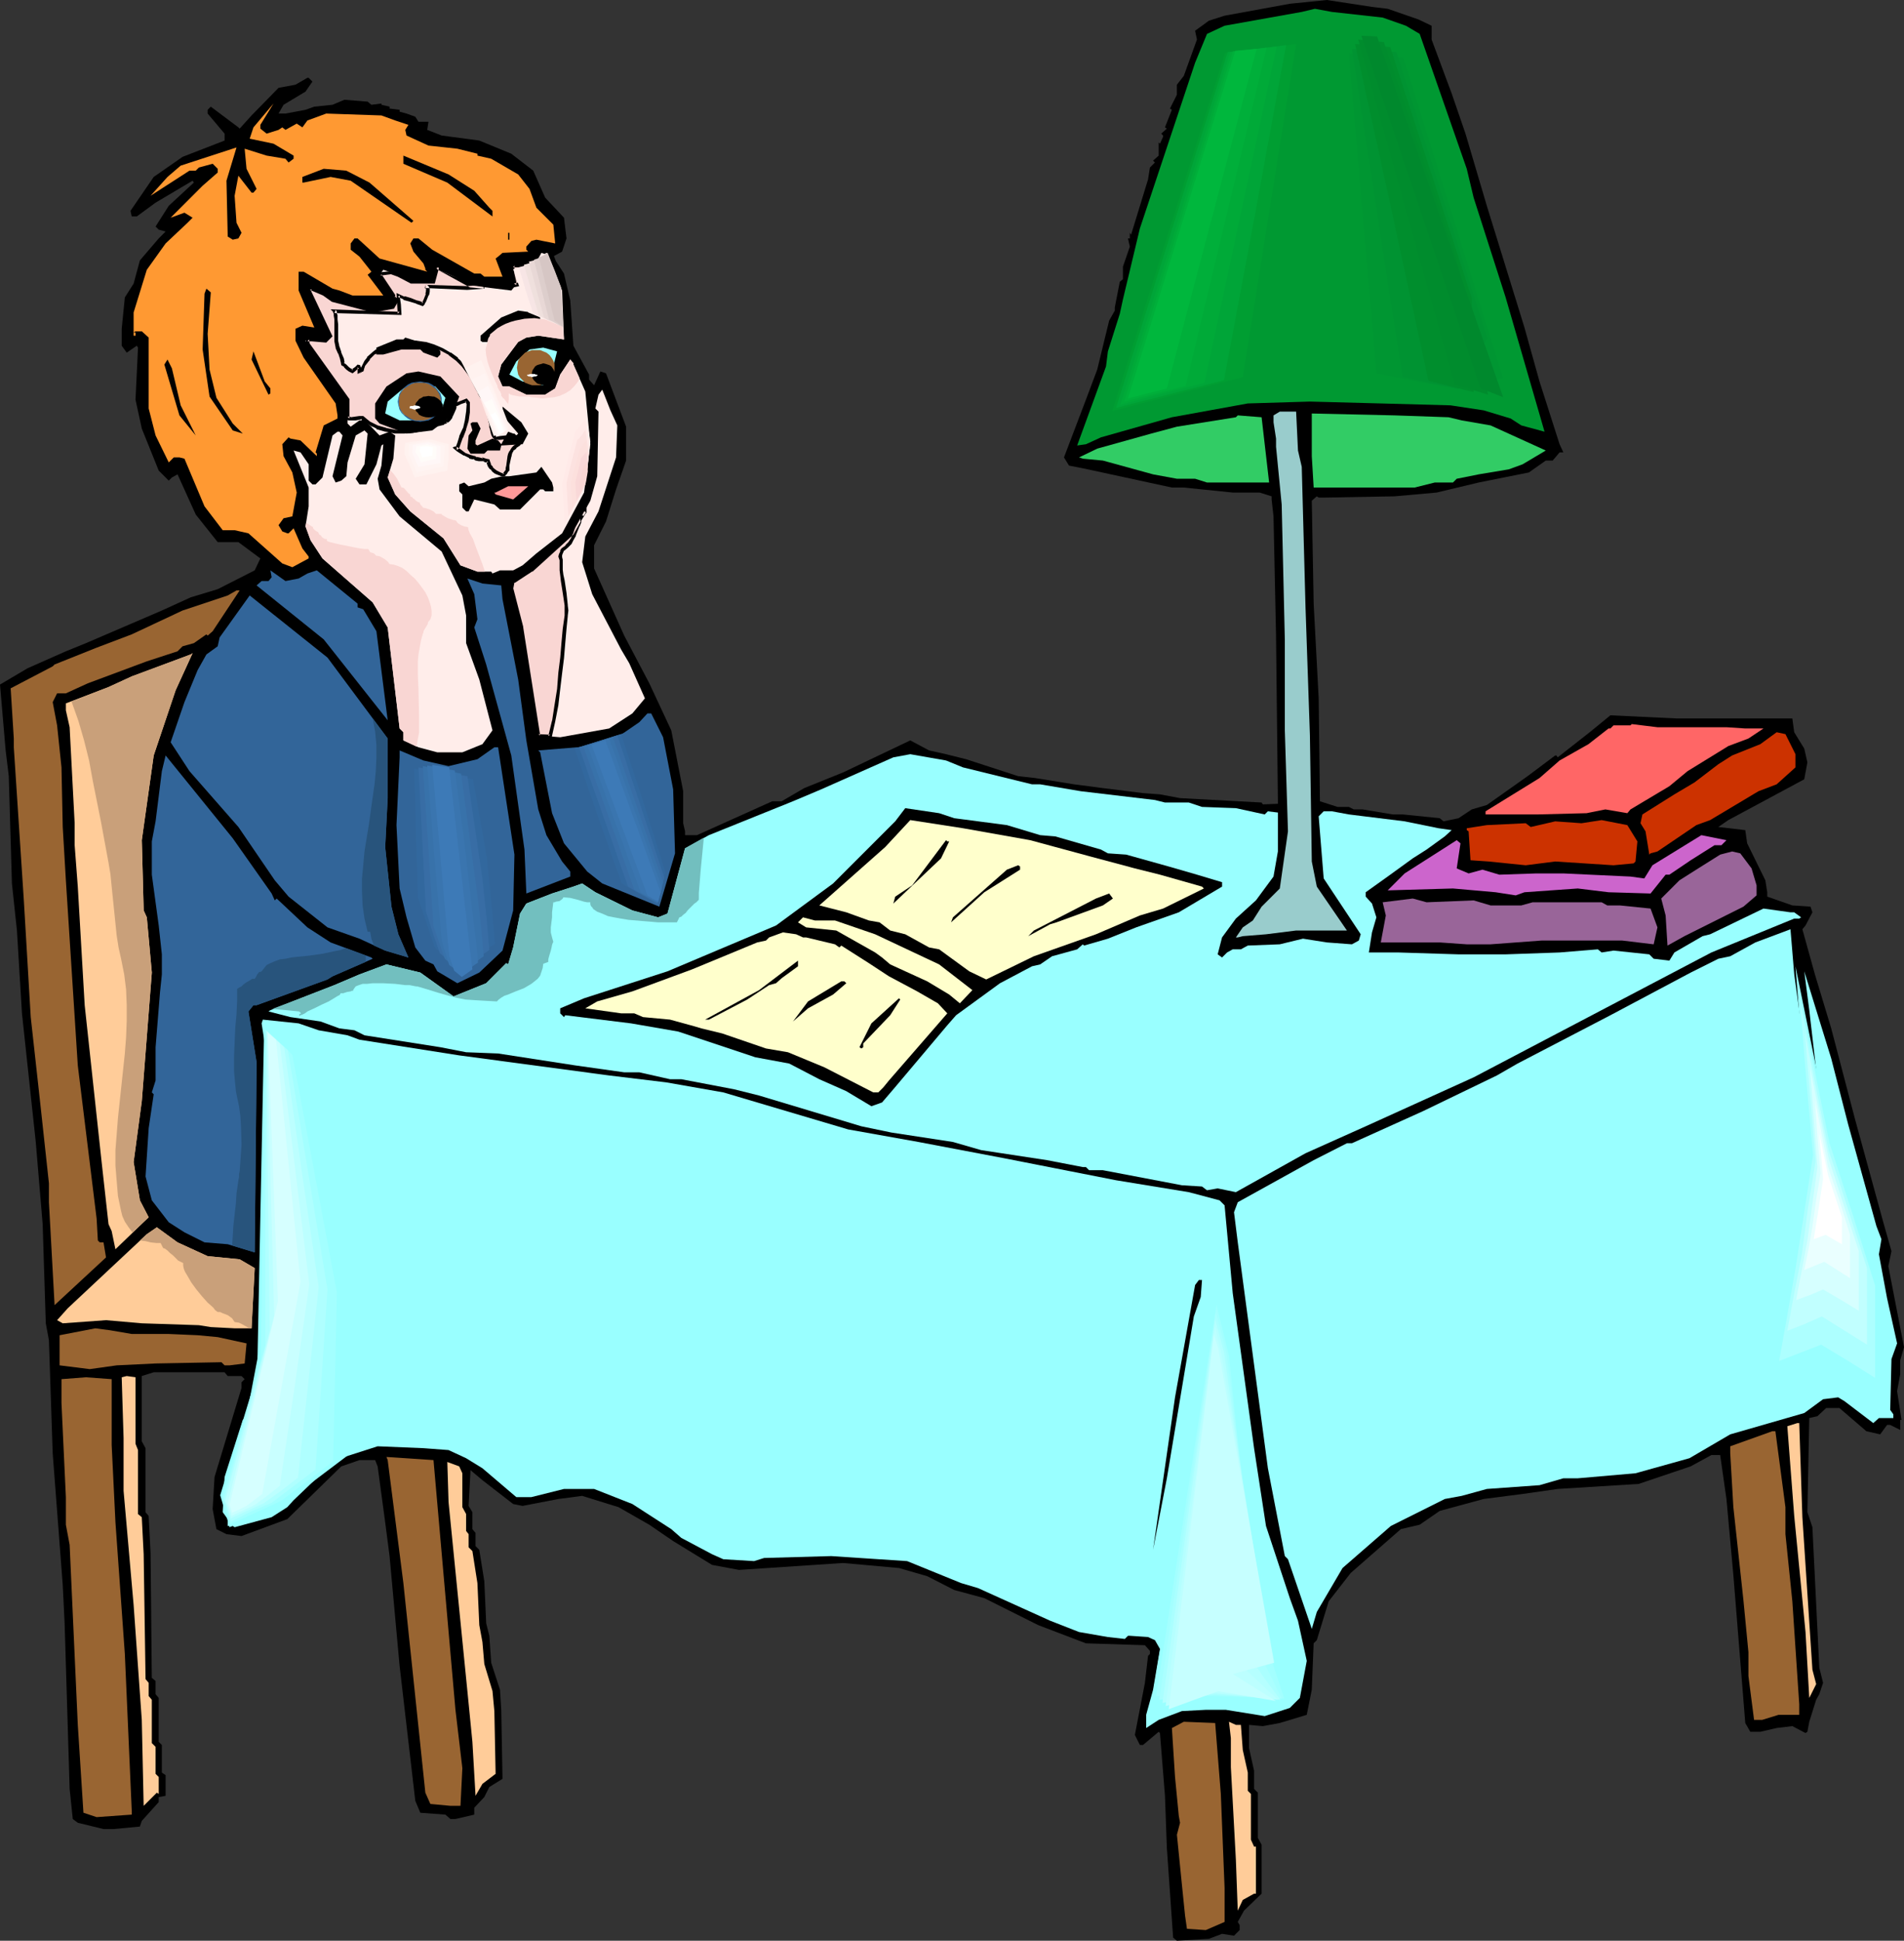 <?xml version="1.0" encoding="UTF-8" standalone="no"?>
<svg
   version="1.0"
   width="129.766mm"
   height="132.239mm"
   id="svg151"
   sodipodi:docname="Reading 3.wmf"
   xmlns:inkscape="http://www.inkscape.org/namespaces/inkscape"
   xmlns:sodipodi="http://sodipodi.sourceforge.net/DTD/sodipodi-0.dtd"
   xmlns="http://www.w3.org/2000/svg"
   xmlns:svg="http://www.w3.org/2000/svg">
  <rect width="100%" height="100%" fill="#333333" stroke="none"/>
  <sodipodi:namedview
     id="namedview151"
     pagecolor="#ffffff"
     bordercolor="#000000"
     borderopacity="0.25"
     inkscape:showpageshadow="2"
     inkscape:pageopacity="0.0"
     inkscape:pagecheckerboard="0"
     inkscape:deskcolor="#d1d1d1"
     inkscape:document-units="mm" />
  <defs
     id="defs1">
    <pattern
       id="WMFhbasepattern"
       patternUnits="userSpaceOnUse"
       width="6"
       height="6"
       x="0"
       y="0" />
  </defs>
  <path
     style="fill:#000000;fill-opacity:1;fill-rule:evenodd;stroke:none"
     d="m 357.459,2.262 7.918,2.747 3.394,1.616 v 3.555 l 5.171,13.897 3.555,10.342 5.494,18.583 9.696,31.349 3.878,13.897 5.171,16.159 0.97,2.101 h -0.97 l -1.778,2.101 h -1.778 l -4.363,3.07 -12.928,2.585 -10.827,2.585 -10.827,0.97 -17.776,0.323 h -1.778 l -0.485,-0.323 -1.293,1.131 0.485,26.501 1.293,24.4 0.323,26.501 4.525,1.454 h 2.909 l 1.293,0.646 h 2.262 l 7.757,1.293 h 2.586 l 9.534,0.97 0.97,0.808 3.878,-0.808 3.394,-2.262 3.878,-1.131 10.504,-7.433 7.11,-5.333 h 0.323 l 0.323,0.485 8.242,-6.464 5.333,-4.363 16.968,0.808 h 29.896 l 0.485,3.555 2.586,4.201 0.808,3.555 -0.808,4.363 -19.554,10.503 -2.586,1.778 6.949,0.808 0.485,3.393 4.686,9.534 0.485,3.07 v 1.131 l 6.464,2.262 4.686,0.323 0.485,1.454 -1.778,3.393 -0.808,0.97 3.232,11.635 4.202,13.897 6.141,23.431 7.272,26.501 2.101,7.433 -0.808,3.878 4.04,20.845 -0.97,3.393 v 3.555 l -0.808,4.363 1.131,7.433 h -0.323 v 2.585 l -2.586,-1.293 h -0.808 l -1.778,2.424 -3.555,-0.808 -6.949,-5.979 h -3.394 l -2.262,2.101 -2.101,0.485 -0.485,24.239 1.293,3.878 1.778,36.196 0.97,3.878 -0.97,2.909 -0.808,1.454 -1.778,5.656 -0.485,2.585 -0.485,0.323 -3.394,-1.778 -4.04,0.485 -4.202,0.97 h -2.586 l -1.293,-2.262 -3.07,-38.136 -1.778,-19.553 -1.616,-11.311 h -2.262 l -5.333,2.909 -13.413,4.525 -20.846,1.293 -9.05,1.293 -10.019,1.293 -11.312,3.07 -5.171,3.555 -4.848,1.131 -12.928,11.311 -5.656,7.272 -3.07,10.019 -0.808,0.808 -0.485,11.958 -1.293,6.464 -6.949,2.101 -4.363,0.808 -3.555,-0.323 v 5.979 l 1.293,5.817 v 4.686 l 0.97,0.97 V 473.301 l 0.97,1.778 v 12.604 l -4.525,4.363 -1.616,2.909 0.485,0.808 v 1.293 l -1.454,1.454 -3.07,-0.485 -3.394,1.293 -8.242,0.485 -0.97,-0.808 -1.616,-23.108 -0.485,-13.412 -1.293,-16.159 -0.323,-0.323 -4.04,3.393 h -0.808 l -1.293,-2.585 2.586,-13.412 0.808,-6.948 0.485,-0.485 v -0.808 l -1.293,-1.454 -15.19,-0.485 -12.282,-4.686 -13.898,-6.948 -7.757,-2.101 -6.949,-3.555 -7.272,-2.101 -14.382,-1.293 -26.826,1.778 -6.949,-1.293 -10.019,-6.14 -6.141,-4.201 -7.918,-4.525 -9.373,-2.909 -6.141,0.808 -9.211,1.778 -2.424,-0.485 -7.918,-6.14 -3.07,-2.585 -0.485,9.211 0.97,1.616 v 4.363 l 0.808,0.97 v 3.393 l 0.97,0.97 1.293,8.08 0.485,10.827 0.808,3.232 0.485,6.948 2.262,6.948 0.323,5.171 0.323,17.775 -3.394,2.101 -1.293,2.585 -2.586,2.747 v 1.778 l -4.848,1.131 h -1.293 l -1.293,-1.131 -6.464,-0.485 -1.293,-3.07 -4.04,-34.742 -2.586,-28.278 -1.131,-8.726 -1.939,-14.382 -0.646,-1.616 h -4.04 l -4.686,1.616 -13.898,13.574 -11.797,4.363 -3.878,-0.485 -2.586,-1.293 -0.97,-5.171 0.485,-8.241 6.949,-22.946 v -1.454 l 0.808,-0.808 -0.808,-0.808 h -3.555 l -0.808,-0.97 h -18.261 l -3.07,0.97 v 16.805 l 0.97,1.778 v 16.482 l 0.808,0.97 0.485,9.534 0.323,32.157 0.97,0.808 v 3.393 l 0.808,0.97 v 11.311 l 0.808,0.808 v 7.11 l 0.97,0.646 v 5.333 l -1.778,0.323 v 1.293 l -4.363,4.848 -0.485,1.454 -6.787,0.646 H 26.664 l -6.626,-1.616 -1.293,-0.97 -0.808,-7.756 -1.293,-42.66 -0.485,-9.857 -2.586,-33.934 -0.97,-29.086 -0.808,-4.363 L 10.989,315.265 9.211,294.096 5.656,260.97 4.363,239.64 3.07,227.521 2.262,199.888 1.454,193.263 0,176.296 l 7.11,-4.201 9.858,-4.363 5.171,-2.101 19.554,-8.403 7.434,-3.393 6.949,-2.101 9.534,-4.848 1.454,-3.07 -5.656,-4.201 h -5.333 l -5.656,-7.11 -4.686,-10.342 -1.454,0.808 -0.808,0.808 -2.586,-2.585 -4.363,-10.827 -1.616,-7.433 0.646,-13.412 -0.323,-0.485 -2.586,1.778 -1.293,-1.778 v -4.363 l 0.808,-8.08 2.262,-3.555 1.616,-5.979 4.848,-5.656 1.778,-1.778 -1.778,-0.485 -0.808,-0.808 3.394,-5.333 6.464,-5.979 -0.323,-0.485 -9.534,5.656 -4.848,3.555 h -1.293 l -0.323,-1.454 5.979,-8.726 7.434,-5.171 10.827,-4.201 V 34.419 L 53.49,29.248 v -0.97 l 0.808,-0.808 7.11,5.333 0.323,0.323 3.07,-3.393 6.949,-7.11 4.363,-0.808 3.07,-1.778 h 0.323 l 0.97,0.97 -1.778,2.585 -5.656,3.393 -1.293,2.262 h 1.778 l 5.171,-0.97 2.262,-0.808 4.686,-0.485 3.07,-1.293 5.979,0.485 0.97,0.808 2.586,-0.323 v 0.323 l 2.101,0.485 V 27.955 l 2.586,0.323 v 0.485 l 1.778,0.485 2.262,0.808 0.808,1.293 h 2.586 l -0.323,2.101 3.717,1.454 9.696,1.293 8.242,3.393 5.656,4.363 3.07,6.948 4.848,5.171 0.646,5.333 -1.131,3.393 -2.101,1.131 0.485,1.293 2.101,3.232 1.616,6.948 0.808,11.635 4.04,7.433 v 1.293 l 1.293,1.454 1.616,-3.555 1.454,0.485 5.171,13.735 v 8.726 l -2.586,7.433 -2.586,8.241 -3.07,6.14 v 5.979 l 7.757,17.29 6.464,12.281 5.656,12.119 3.07,15.674 v 8.241 l 0.485,2.101 v 0.97 h 3.07 l 19.392,-8.726 h 2.424 l 5.818,-3.393 10.019,-4.04 17.291,-8.241 4.848,2.585 4.363,0.97 5.171,1.293 13.413,4.363 4.363,0.485 10.019,1.616 7.434,0.97 10.342,1.293 4.363,0.323 5.171,0.97 21.008,1.131 0.323,0.485 3.878,-0.162 v -0.646 l -0.485,-42.983 -0.646,-30.379 -0.485,-4.363 v -0.808 l -3.07,-0.97 h -6.949 l -12.605,-1.293 h -3.07 l -21.654,-4.686 -4.848,-0.97 -1.293,-2.101 5.656,-14.866 2.909,-7.756 3.07,-12.604 1.454,-2.585 v -0.808 l 1.293,-6.625 0.808,-0.646 v -3.232 l 1.778,-5.171 -0.485,-2.101 h 0.485 v -1.454 l 0.323,0.485 4.363,-14.22 0.485,-3.07 1.293,-1.293 -0.485,-0.485 1.454,-1.293 v -3.393 l 0.323,0.323 0.808,-1.778 v -0.323 l -0.485,-0.485 1.454,-1.293 -0.485,-0.323 1.778,-4.525 -0.485,-0.323 1.778,-3.555 v -2.585 l 1.778,-2.262 3.394,-9.372 -0.485,-2.262 3.555,-2.585 4.04,-1.293 L 332.249,0.97 341.784,0 353.419,1.778 Z"
     id="path1" />
  <path
     style="fill:#ffedea;fill-opacity:1;fill-rule:evenodd;stroke:none"
     d="m 140.915,65.606 -1.454,-0.485 -1.778,3.232 h -5.494 v 2.101 l 0.323,2.101 v 1.293 l -0.808,0.97 -10.504,-1.293 -8.08,-4.363 -0.485,-0.485 -0.97,3.878 h -5.656 l -3.394,-1.778 -3.878,-1.293 -0.97,1.293 3.555,5.333 v 0.485 l 0.808,0.808 -0.808,1.778 -5.333,0.808 -10.342,-2.585 -2.262,-1.778 -3.394,-1.293 -0.485,0.485 5.656,11.635 -1.131,1.293 -3.555,-0.323 H 79.184 l -0.485,0.323 10.827,15.19 v 6.14 l 0.808,0.808 2.262,-1.616 h 0.485 l 0.485,-0.485 4.202,4.363 2.586,-0.97 1.454,0.97 -0.485,5.979 -1.454,4.848 1.939,4.363 3.878,4.363 8.565,6.948 4.363,6.948 4.363,1.616 h 3.555 l 0.323,0.485 1.939,-0.808 h 3.394 l 2.424,-1.293 3.555,-3.07 6.626,-5.171 5.656,-10.503 1.616,-12.443 -1.293,-13.574 -3.07,-6.948 v -0.323 l -0.808,-0.97 -2.586,3.878 -1.293,3.555 -2.586,1.616 h -4.848 l -4.363,-2.101 h -1.778 l -1.131,-2.585 0.808,-3.07 4.363,-5.817 2.101,-1.131 3.07,-0.485 6.626,0.97 -0.485,-12.604 -3.07,-7.433 v -0.323 z"
     id="path2" />
  <path
     style="fill:#f9d6d3;fill-opacity:1;fill-rule:evenodd;stroke:none"
     d="m 134.289,68.353 h -2.101 v 2.101 l 0.323,2.101 v 0.808 l 1.131,-0.162 1.131,-0.323 0.485,-1.939 0.162,-1.131 v -0.97 l -0.485,-0.323 z m -41.693,27.309 0.323,-0.162 0.323,-0.162 v -0.162 -0.162 l 0.485,-0.97 0.485,-0.97 0.646,-0.808 1.454,-1.454 0.808,-0.485 1.778,-0.97 1.939,-0.646 2.101,-0.485 2.101,-0.162 h 2.262 l 2.262,0.485 2.101,0.485 2.101,0.97 2.101,1.131 1.778,1.454 1.778,1.616 1.293,1.778 0.646,0.97 0.646,1.131 0.323,0.97 0.485,0.97 0.646,1.131 0.646,1.131 0.646,1.293 0.485,1.131 0.485,1.131 v 0.808 l 0.162,0.323 0.162,0.485 0.162,0.485 0.162,0.808 v 0.646 l 0.162,0.485 v 0.485 l 0.162,0.162 v 0.646 l 0.162,0.646 0.323,0.485 0.485,0.646 h 0.485 l 0.646,-0.162 1.616,-0.162 h 0.808 l 0.646,-0.162 h 0.485 l 0.162,0.162 h 1.131 l 0.323,0.162 0.485,0.162 -0.808,1.454 -0.97,0.646 -0.485,0.485 -0.323,0.323 v 0.323 l -0.323,0.162 -0.162,0.485 -0.162,0.808 -0.162,0.808 -0.162,1.454 -0.162,0.646 v 0.485 l -0.162,0.162 -0.646,0.808 v 0.323 l -0.808,-0.162 -0.646,-0.162 -0.646,-0.485 -0.646,-0.323 -0.646,-0.646 -0.323,-0.646 -0.323,-0.646 -0.162,-0.646 h -0.646 l -0.646,-0.323 v 0.162 h -0.323 l -0.808,-0.162 -0.646,-0.162 -0.323,-0.162 v -0.162 h -0.646 l -0.646,-0.162 -1.293,-0.646 -1.293,-0.808 -0.485,-0.485 -0.485,-0.323 h 0.162 l 0.323,-0.323 0.323,-0.808 0.323,-0.97 0.162,-0.646 0.808,-2.101 0.646,-2.262 0.323,-2.101 v -2.424 l -0.323,-0.646 -1.616,0.646 -1.293,0.485 -0.162,0.485 -0.162,0.485 -0.646,1.454 -0.323,0.646 -0.323,0.646 -0.485,0.323 -0.323,0.162 -0.162,0.323 -0.485,0.162 -0.485,0.162 -0.808,0.162 -0.646,0.162 -0.646,0.162 h -0.646 l -0.323,0.162 -0.97,0.485 -1.131,0.323 -2.262,0.485 -2.262,0.323 -2.424,-0.162 -2.262,-0.485 -1.131,-0.323 -1.131,-0.323 -0.97,-0.485 -0.97,-0.646 -0.97,-0.646 -0.808,-0.646 h -0.323 -0.485 l -1.131,0.162 h -1.131 -0.485 -0.323 v -4.848 L 79.346,88.714 79.184,88.067 v -0.646 h 1.293 l 3.555,0.323 1.131,-1.293 -5.494,-11.15 v -0.646 l 0.323,-0.323 3.394,1.293 2.262,1.778 10.342,2.585 5.333,-0.808 0.808,-1.778 -0.808,-0.808 v -0.485 l -3.555,-5.333 0.323,-0.323 2.747,-0.162 1.778,0.485 3.394,1.778 h 5.656 l 0.97,-3.878 0.485,0.485 8.08,4.363 3.394,0.323 -4.363,0.323 -10.666,-0.485 0.323,0.162 0.162,0.162 0.162,0.323 v 0.808 l -0.162,0.808 -0.646,1.454 -0.323,0.646 -0.323,0.323 -1.454,-0.646 -1.616,-0.485 -1.616,-0.485 -1.454,-0.646 0.162,2.262 0.162,2.424 -16.806,-0.646 h 0.162 v 0.323 l 0.162,0.323 v 0.485 0.97 l 0.162,1.293 v 1.454 2.747 l 0.162,0.808 0.162,0.808 0.646,1.454 0.485,1.616 0.162,0.646 v 0.808 l 0.646,0.323 0.646,0.646 0.646,0.485 0.646,0.323 0.485,-0.485 0.485,-0.323 0.162,-0.162 0.162,-0.162 0.162,-0.162 h 0.162 l 0.162,0.162 v 0.485 z"
     id="path3" />
  <path
     style="fill:#000000;fill-opacity:1;fill-rule:evenodd;stroke:none"
     d="m 134.289,67.868 h -2.586 v 2.747 l 0.485,2.101 v -0.162 1.454 l 1.616,-0.323 1.454,-0.323 0.485,-2.424 0.162,-1.131 v 0 -1.293 l -0.808,-0.323 v -0.162 l -0.808,-0.162 -0.162,0.97 0.646,0.162 v -0.162 l 0.485,0.323 -0.162,-0.323 -0.162,0.97 v 0 l -0.162,0.97 -0.485,2.101 0.323,-0.323 -0.97,0.162 -1.293,0.323 0.646,0.323 v -0.808 l -0.485,-2.101 v 0 -2.101 l -0.323,0.485 h 2.101 -0.162 z"
     id="path4" />
  <path
     style="fill:#000000;fill-opacity:1;fill-rule:evenodd;stroke:none"
     d="m 92.112,96.308 1.131,-0.485 h -0.162 l 0.485,-0.162 0.162,-0.323 v -0.323 0.162 l 0.323,-0.97 0.646,-0.808 v 0 l 0.646,-0.808 h -0.162 l 1.454,-1.454 v 0.162 l 0.808,-0.646 h -0.162 l 1.778,-0.97 v 0.162 l 1.939,-0.808 h -0.162 l 2.101,-0.323 2.262,-0.323 h -0.162 l 2.262,0.162 v 0 l 2.101,0.485 v 0 l 2.262,0.485 h -0.162 l 2.101,0.808 2.101,1.131 h -0.162 l 1.939,1.454 v 0 l 1.616,1.616 -0.162,-0.162 1.454,1.939 0.646,0.97 v 0 l 0.485,0.97 0.485,0.97 0.485,0.97 0.646,1.131 v 0.162 l 0.646,1.131 v -0.162 l 0.646,1.293 0.485,1.131 h -0.162 l 0.485,0.97 v 0 l 0.162,0.97 0.162,0.323 h -0.162 l 0.162,0.323 v 0 l 0.162,0.646 v 0 l 0.162,0.808 v -0.162 l 0.162,0.646 v 0.162 0.485 0 l 0.162,0.485 0.162,0.162 -0.162,-0.162 0.162,0.808 0.162,0.646 v 0 l 0.323,0.646 0.646,0.646 h 0.646 v 0 h 0.646 l 1.616,-0.162 0.808,-0.162 h 0.808 -0.162 0.485 -0.162 0.323 l 1.131,0.162 h -0.162 l 0.485,0.162 -0.162,-0.162 0.485,0.323 -0.162,-0.646 -0.808,1.293 v 0 l -0.97,0.646 v 0 l -0.485,0.485 -0.323,0.485 -0.162,0.323 0.162,-0.162 -0.323,0.323 -0.323,0.646 -0.162,0.646 v 0 l -0.323,2.424 -0.162,0.646 v 0.485 l 0.162,-0.323 -0.162,0.323 -0.646,0.808 v 0 l -0.162,0.323 0.485,-0.323 h -0.646 v 0 l -0.646,-0.323 v 0 l -0.646,-0.323 v 0 l -0.646,-0.485 0.162,0.162 -0.646,-0.646 h 0.162 l -0.485,-0.485 v 0.162 l -0.162,-0.808 v 0.162 l -0.323,-0.97 -0.808,-0.162 v 0 l -0.97,-0.323 -0.162,0.323 0.323,-0.162 h -0.323 v 0 l -0.646,-0.162 v 0 l -0.808,-0.162 0.162,0.162 -0.323,-0.162 0.162,0.162 -0.162,-0.323 -0.808,-0.162 h 0.162 l -0.646,-0.162 v 0 l -1.293,-0.485 v 0 l -1.293,-0.97 -0.485,-0.323 -0.485,-0.323 v 0.808 l 0.323,-0.162 0.323,-0.323 0.323,-0.97 v 0 l 0.646,-1.778 v 0.162 l 0.808,-2.101 v -0.162 l 0.646,-2.101 v 0 l 0.323,-2.262 v 0 -2.585 l -0.808,-0.97 -1.616,0.646 -1.616,0.646 -0.162,0.485 -0.162,0.162 -0.162,0.485 v 0 l -0.646,1.454 h 0.162 l -0.323,0.646 v 0 l -0.485,0.646 0.162,-0.162 -0.485,0.323 h 0.323 l -0.646,0.162 -0.162,0.485 0.162,-0.323 -0.485,0.323 v -0.162 l -0.485,0.162 -0.808,0.323 h 0.162 -0.808 l -0.485,0.162 -0.646,0.162 -0.485,0.162 -0.97,0.485 v -0.162 l -0.97,0.485 -2.262,0.485 v 0 l -2.424,0.162 h 0.162 l -2.424,-0.162 h 0.162 l -2.424,-0.485 h 0.162 l -1.131,-0.323 -1.131,-0.323 v 0 l -0.97,-0.485 v 0 l -0.97,-0.485 -0.808,-0.646 v 0 l -0.97,-0.808 h -0.646 -0.323 l -1.131,0.162 v 0 l -1.131,0.162 h 0.162 l -0.485,-0.162 h -0.485 l 0.485,0.485 v -5.009 L 79.83,88.552 v 0.162 l -0.162,-0.808 v 0.162 -0.646 l -0.485,0.485 h 1.293 -0.162 l 3.717,0.323 1.616,-1.616 -5.494,-11.635 v 0.323 -0.646 0.323 l 0.162,-0.485 -0.485,0.162 3.394,1.454 v 0 l 2.262,1.616 10.504,2.747 5.494,-0.97 1.293,-2.262 -1.131,-0.97 0.162,0.323 v -0.646 l -3.555,-5.333 -0.162,0.485 0.323,-0.323 -0.162,0.162 2.586,-0.323 h -0.162 l 1.778,0.646 v 0 l 3.394,1.778 h 6.141 l 1.131,-4.201 -0.808,0.162 0.485,0.485 8.565,3.555 v 0.162 l -8.08,-4.363 h 0.162 l -1.131,-1.131 -0.97,4.848 0.323,-0.323 h -5.656 0.162 l -3.394,-1.778 v 0 l -1.939,-0.646 -2.909,0.323 -0.646,0.646 3.555,5.656 v -0.323 0.646 l 0.97,0.97 v -0.646 l -0.97,1.939 0.323,-0.323 -5.171,0.808 h 0.162 L 85.81,76.917 v 0 l -2.101,-1.616 -3.878,-1.616 -0.485,0.808 v 0.808 l 5.494,11.311 v -0.485 l -1.131,1.454 0.323,-0.162 -3.555,-0.485 v 0 h -1.778 l 0.162,1.131 v 0.162 l 0.162,0.808 10.181,14.22 -0.162,-0.323 v 5.171 l 0.808,0.162 h 0.485 1.131 0.162 l 0.97,-0.162 0.485,-0.162 v 0 h 0.323 -0.323 l 0.808,0.646 h 0.162 l 0.808,0.646 0.97,0.646 h 0.162 l 0.97,0.485 v 0.162 l 1.131,0.323 1.131,0.323 h 0.162 l 2.262,0.485 v 0 h 2.424 v 0 l 2.424,-0.162 v 0 l 2.262,-0.485 1.131,-0.323 v -0.162 l 1.131,-0.323 0.323,-0.162 h -0.162 0.485 l 0.646,-0.162 0.808,-0.162 v 0 l 0.646,-0.162 0.646,-0.162 v -0.162 l 0.646,-0.162 0.162,-0.485 -0.323,0.323 0.646,-0.162 0.485,-0.485 0.485,-0.646 v -0.162 l 0.323,-0.646 v 0 l 0.646,-1.454 v 0 l 0.162,-0.646 -0.162,0.162 0.162,-0.485 -0.162,0.323 1.293,-0.646 1.454,-0.485 -0.485,-0.162 0.485,0.646 v -0.323 l -0.162,2.424 v -0.162 l -0.323,2.262 v 0 l -0.485,2.101 v -0.162 l -0.97,2.101 v 0.162 l -0.485,1.616 v 0 l -0.323,0.808 v 0 l -0.162,0.162 0.323,-0.162 -1.131,0.323 1.131,0.97 0.485,0.323 1.293,0.808 h 0.162 l 1.293,0.646 v 0.162 l 0.808,0.162 h 0.485 l -0.323,-0.162 0.162,0.162 0.485,0.323 0.808,0.162 v 0 h 0.808 v 0 h 0.485 l 0.162,-0.162 -0.485,0.162 0.808,0.323 h 0.646 l -0.323,-0.323 v 0.646 0 l 0.323,0.808 0.485,0.646 h 0.162 l 0.485,0.646 0.646,0.485 v 0 l 0.808,0.323 v 0 l 0.808,0.323 h 0.97 l 0.323,-0.485 v 0.162 l 0.485,-0.808 v 0 l 0.323,-0.323 v -0.646 0 -0.646 l 0.485,-2.262 v 0.162 l 0.162,-0.808 0.162,-0.485 -0.162,0.162 0.323,-0.323 0.162,-0.485 v 0.162 l 0.162,-0.162 -0.162,0.162 0.646,-0.485 v -0.162 l 0.97,-0.646 1.131,-1.778 -0.808,-0.646 -0.646,-0.162 h -1.131 0.162 l -0.323,-0.162 h -0.485 v 0 l -0.646,0.162 h -0.97 l -1.454,0.162 -0.808,0.162 h 0.162 -0.485 l 0.323,0.162 -0.485,-0.646 v 0.162 l -0.162,-0.485 v 0 l -0.162,-0.646 v 0.162 -0.808 l -0.162,-0.162 v 0.162 -0.485 0 l -0.162,-0.646 v 0 -0.646 0 l -0.323,-0.646 v 0 -0.646 0 l -0.162,-0.485 -0.162,-0.323 v 0.162 l -0.162,-0.97 -0.323,-1.131 v 0 l -0.646,-1.131 -0.485,-1.293 v 0 l -0.808,-1.131 v 0 l -0.485,-1.131 -0.646,-0.97 -0.323,-0.97 -0.485,-1.131 v 0 l -0.646,-0.97 -1.454,-1.939 v 0 l -1.778,-1.616 v -0.162 l -1.778,-1.293 h -0.162 l -1.939,-1.131 -2.262,-0.97 v 0 l -2.101,-0.646 h -0.162 l -2.262,-0.323 v 0 l -2.262,-0.162 v 0 l -2.262,0.162 -1.939,0.485 h -0.162 l -1.939,0.646 v 0.162 L 96.96,90.006 h -0.162 l -0.808,0.646 -1.454,1.293 v 0.162 l -0.646,0.808 v 0 l -0.485,0.97 -0.485,0.97 v 0.323 -0.162 0.162 l 0.162,-0.323 -0.162,0.162 -0.485,0.162 0.646,0.485 z"
     id="path5" />
  <path
     style="fill:#000000;fill-opacity:1;fill-rule:evenodd;stroke:none"
     d="m 112.797,69.484 8.242,4.525 3.555,0.323 v -0.97 l -4.363,0.323 v 0 l -10.666,-0.323 -0.162,0.808 0.323,0.162 -0.162,-0.162 0.162,0.162 V 74.17 l 0.162,0.485 -0.162,-0.323 v 0.808 -0.162 l -0.162,0.808 0.162,-0.162 -0.646,1.616 -0.323,0.646 v -0.162 l -0.162,0.323 0.485,-0.162 -1.454,-0.485 h -0.162 l -1.616,-0.646 -1.616,-0.485 v 0.162 l -2.101,-0.97 0.162,2.909 0.162,2.424 0.485,-0.485 -17.776,-0.646 0.808,0.808 -0.162,-0.162 v 0.323 -0.162 l 0.162,0.323 v 0.485 0 l 0.162,0.97 v 1.293 1.454 2.909 l 0.162,0.808 v 0 l 0.162,0.808 v 0.162 l 0.646,1.454 v -0.162 l 0.485,1.454 0.162,0.808 v -0.162 l 0.162,0.97 0.808,0.485 h -0.162 l 0.646,0.646 v 0 l 0.646,0.485 0.97,0.485 0.808,-0.646 v 0 l 0.323,-0.323 h 0.162 l 0.323,-0.323 h -0.162 0.323 -0.323 0.162 l -0.485,-0.323 0.162,0.162 v 0 0.323 0 1.293 l 0.97,-0.646 V 95.016 94.854 l -0.162,-0.323 v 0 l -0.162,-0.485 -0.646,-0.162 -0.323,0.323 -0.323,0.323 v 0 l -0.485,0.323 v 0 l -0.485,0.485 0.485,-0.162 -0.646,-0.323 0.162,0.162 -0.646,-0.485 v 0 l -0.646,-0.646 -0.646,-0.485 0.162,0.323 v -0.646 l -0.162,-0.808 -0.646,-1.454 v -0.162 l -0.485,-1.454 v 0.162 l -0.162,-0.97 v 0.162 l -0.162,-0.808 v 0 -2.747 -1.454 l -0.162,-1.293 v -0.97 -0.162 l -0.162,-0.323 V 80.472 80.311 l -0.162,-0.323 -0.162,-0.162 -0.323,0.808 17.291,0.485 -0.162,-2.747 -0.323,-2.262 -0.485,0.323 1.454,0.646 v 0.162 l 1.778,0.485 1.616,0.485 h -0.162 l 1.778,0.646 0.485,-0.485 v -0.162 l 0.323,-0.485 0.646,-1.616 0.162,-0.162 0.162,-0.808 v -0.808 l -0.323,-0.646 -0.323,-0.323 h -0.485 v 0.808 l 10.666,0.485 h 0.162 l 4.363,-0.323 v -0.97 l -3.394,-0.323 z"
     id="path6" />
  <path
     style="fill:#99ffff;fill-opacity:1;fill-rule:evenodd;stroke:none"
     d="m 326.593,208.938 -0.808,0.808 -7.434,-1.616 -8.726,-0.323 -3.394,-1.131 h -6.141 l -2.586,-0.646 -19.069,-2.262 -10.504,-1.778 h -2.101 l -17.776,-4.363 -4.363,-1.778 -9.211,-1.616 -4.363,0.808 -18.584,8.241 -7.272,3.07 -21.654,8.726 -6.141,3.393 -4.525,16.805 -2.424,0.97 -6.626,-1.778 -9.534,-4.686 -3.394,-2.262 -2.262,0.808 -5.494,1.778 -6.626,2.585 -1.616,2.585 -1.778,8.726 -1.293,4.363 -0.485,-0.323 -5.171,5.171 -8.403,3.393 -8.565,-6.14 -8.726,-2.101 -6.949,2.585 -6.464,2.747 -8.726,3.393 -7.757,3.07 -0.485,0.323 5.656,1.454 7.757,1.131 4.848,1.778 3.878,0.485 2.586,1.293 19.554,3.07 6.626,1.293 8.242,0.323 19.877,3.07 12.605,1.778 h 3.878 l 7.918,1.778 h 2.909 l 13.574,2.585 6.464,1.616 26.341,7.918 7.757,1.616 15.837,2.424 7.272,2.101 16.968,2.585 9.211,1.778 h 0.808 l 0.808,0.808 h 3.555 l 20.362,3.878 5.171,0.323 1.293,0.97 2.747,-0.485 4.686,0.97 17.938,-10.019 15.514,-6.948 27.795,-12.604 61.246,-32.157 21.331,-8.726 h 1.293 l 0.485,-0.323 -1.778,-1.293 h -0.97 l -6.949,-0.97 -13.736,6.625 -1.939,0.485 -7.272,4.201 -1.293,2.101 -4.04,-0.485 -1.131,-1.131 -9.211,-0.97 -3.07,0.485 -0.97,-0.808 -9.858,0.808 -13.898,0.485 h -12.12 l -15.514,-0.485 h -7.595 l 0.808,-5.171 1.131,-3.878 -1.131,-3.555 -1.616,-1.778 v -1.131 l 5.656,-4.04 6.464,-4.686 3.555,-2.262 4.686,-3.393 1.778,-1.616 -3.394,-0.485 -8.726,-1.778 -14.382,-1.778 -4.363,-0.808 h -2.101 l -1.293,1.293 1.293,15.998 9.534,14.382 -0.485,1.616 -1.778,0.97 -6.464,-0.485 -6.141,-0.97 -5.979,1.454 -8.242,0.323 -1.778,0.97 h -2.101 l -1.454,0.808 -1.293,1.293 -1.131,-0.808 1.131,-4.363 3.555,-4.848 5.171,-4.686 4.525,-6.14 1.131,-6.464 v -10.019 z"
     id="path7" />
  <path
     style="fill:#009932;fill-opacity:1;fill-rule:evenodd;stroke:none"
     d="m 356.166,4.525 5.979,2.101 3.555,2.101 12.12,34.742 1.778,7.433 8.242,25.693 10.019,34.581 -5.979,-1.616 -2.747,-1.778 -6.949,-2.101 -8.565,-1.293 -17.938,-0.485 -18.261,-0.485 -15.998,0.485 -19.554,3.555 -18.261,5.171 -3.878,1.778 -2.262,0.323 7.434,-20.361 0.485,-3.878 3.07,-9.695 0.808,-3.717 4.363,-18.26 14.221,-42.66 3.07,-7.433 4.525,-2.101 19.877,-3.555 3.394,-0.808 4.363,0.808 z"
     id="path8" />
  <path
     style="fill:#ff9932;fill-opacity:1;fill-rule:evenodd;stroke:none"
     d="m 67.064,33.126 1.616,1.293 3.07,-0.97 0.97,-0.646 0.808,0.646 2.909,-1.616 1.454,0.97 1.293,-1.778 4.848,-1.778 14.221,0.485 3.555,1.293 3.394,1.131 -0.808,1.293 0.323,1.454 5.656,2.585 7.434,0.808 5.171,1.293 v 0.485 l 3.555,0.808 6.949,4.04 2.909,3.717 1.778,4.848 4.363,4.363 0.485,4.848 -4.848,-0.97 -1.293,0.323 -1.293,1.454 v 0.808 l 0.485,0.485 -6.626,0.323 -1.131,0.97 -0.646,0.485 1.778,4.686 h -4.686 l -0.97,-0.808 h -1.616 l -10.827,-6.14 -3.555,-2.909 h -1.293 l -0.808,1.293 0.808,2.101 2.586,3.07 0.485,1.293 v 0.323 l 0.485,0.485 -12.282,-3.393 -5.656,-5.171 h -0.808 l -0.97,1.293 v 1.616 l 2.262,1.778 3.07,3.878 -0.97,0.808 4.04,5.333 h -7.918 l -3.394,-1.293 -1.778,-0.485 -7.434,-4.363 h -1.293 v 4.848 l 4.04,9.534 -3.07,-0.485 -1.778,0.808 v 3.07 l 2.101,4.363 8.242,11.796 0.485,3.07 v 0.808 l -3.555,1.778 -2.101,6.948 0.323,0.323 v 0.646 l -4.202,-4.04 -2.586,-0.485 -0.485,-0.323 -1.616,1.778 0.323,3.07 2.262,4.201 1.131,5.171 -1.131,6.14 -2.262,0.485 -1.293,1.778 0.97,1.616 1.293,0.485 h 0.323 l 1.293,-1.293 2.262,5.171 1.616,2.101 v 0.485 l -4.202,2.262 -2.586,-0.97 -8.726,-7.756 -3.555,-0.808 h -3.07 l -4.686,-6.14 -5.171,-12.281 -1.293,-0.323 h -1.454 l -1.293,1.293 -3.394,-6.948 -1.778,-6.948 V 86.936 l -1.778,-1.616 h -1.616 l -0.485,0.323 h 0.485 v 0.808 h -0.485 v -5.979 l 3.394,-10.988 4.848,-6.787 5.656,-5.333 1.293,-1.293 -2.101,-1.293 -3.555,1.293 8.242,-8.241 2.586,-2.262 1.293,-1.131 v -0.97 l -1.293,-1.293 -3.555,0.97 -0.808,0.808 h -1.616 l -10.019,6.464 4.363,-4.848 3.394,-2.909 14.382,-4.686 -0.485,1.616 -2.101,6.948 0.323,14.382 1.293,0.808 1.454,-0.323 0.808,-1.454 -1.293,-2.585 -0.485,-6.948 0.97,-5.171 3.394,4.363 h 0.485 l 0.808,-0.97 -2.586,-5.171 -0.485,-5.171 5.656,1.778 4.848,0.808 0.808,0.97 1.293,-0.97 V 40.075 l -5.171,-3.07 -6.141,-1.293 0.97,-2.909 5.171,-6.14 -3.394,5.494 z"
     id="path9" />
  <path
     style="fill:#000000;fill-opacity:1;fill-rule:evenodd;stroke:none"
     d="m 122.169,49.124 3.878,4.363 0.808,0.808 v 1.454 l -11.635,-8.726 -11.312,-4.848 V 40.075 l 11.635,4.848 z"
     id="path10" />
  <path
     style="fill:#000000;fill-opacity:1;fill-rule:evenodd;stroke:none"
     d="m 95.182,47.023 10.019,8.726 1.293,1.131 -0.485,0.485 -15.675,-10.827 -5.171,-0.97 -6.949,1.454 h -0.323 v -1.454 l 5.494,-2.101 5.818,0.485 z"
     id="path11" />
  <path
     style="fill:#000000;fill-opacity:1;fill-rule:evenodd;stroke:none"
     d="m 130.896,59.95 h 0.323 v 1.778 h -0.323 z"
     id="path12" />
  <path
     style="fill:#000000;fill-opacity:1;fill-rule:evenodd;stroke:none"
     d="m 53.49,85.967 0.485,9.211 1.778,7.272 4.202,6.625 2.586,2.585 -2.586,-0.808 -5.979,-8.726 -1.778,-12.119 0.485,-14.382 0.485,-1.293 1.131,0.97 z"
     id="path13" />
  <path
     style="fill:#000000;fill-opacity:1;fill-rule:evenodd;stroke:none"
     d="m 137.683,80.472 1.454,1.293 v 1.293 l -2.262,0.323 v -0.323 h -5.171 l -5.171,4.363 -0.97,0.646 h -1.293 l -0.485,-0.323 v -1.293 l 5.333,-4.686 4.363,-1.778 3.394,0.485 z"
     id="path14" />
  <path
     style="fill:#000000;fill-opacity:1;fill-rule:evenodd;stroke:none"
     d="m 113.443,90.491 v 0.808 l -0.808,0.808 -3.555,-1.293 -0.808,-0.808 h -4.848 l -4.686,1.293 H 96.96 v -1.778 l 5.171,-2.101 h 1.778 l 0.485,-0.485 8.242,2.585 z"
     id="path15" />
  <path
     style="fill:#99ffff;fill-opacity:1;fill-rule:evenodd;stroke:none"
     d="m 142.531,94.369 -1.293,2.909 -0.485,0.97 -0.808,0.97 -5.333,-0.97 -3.394,-1.778 1.778,-3.393 3.394,-3.07 3.555,-0.485 3.555,0.97 z"
     id="path16" />
  <path
     style="fill:#000000;fill-opacity:1;fill-rule:evenodd;stroke:none"
     d="m 69.65,100.025 v 1.293 l -0.485,0.323 -4.363,-9.049 0.485,-2.101 2.909,7.756 z"
     id="path17" />
  <path
     style="fill:#000000;fill-opacity:1;fill-rule:evenodd;stroke:none"
     d="m 46.541,104.388 3.878,7.756 -4.202,-5.171 -3.878,-13.089 0.808,-1.293 1.131,2.262 z"
     id="path18" />
  <path
     style="fill:#000000;fill-opacity:1;fill-rule:evenodd;stroke:none"
     d="m 118.291,102.126 -1.778,4.848 -5.171,3.878 -6.626,0.808 -6.949,-2.585 -1.131,-1.293 v -3.878 l 2.909,-4.363 5.171,-3.393 3.07,-0.485 5.656,1.293 z"
     id="path19" />
  <path
     style="fill:#99ffff;fill-opacity:1;fill-rule:evenodd;stroke:none"
     d="m 114.736,102.449 -0.97,3.232 -3.717,2.585 h -7.11 l -3.717,-1.778 0.646,-3.07 4.04,-3.393 1.778,-0.808 2.909,-0.485 3.555,0.808 z"
     id="path20" />
  <path
     style="fill:#ffedea;fill-opacity:1;fill-rule:evenodd;stroke:none"
     d="m 159.014,109.559 -0.323,8.241 -4.525,13.897 -3.394,6.464 -0.808,6.625 2.586,8.241 7.434,14.22 2.101,3.555 4.04,9.049 -3.232,3.878 -5.979,3.878 -12.605,2.262 -5.656,-0.485 -4.363,-27.794 -2.586,-9.857 0.485,-1.778 4.686,-3.07 10.504,-9.534 4.686,-8.403 1.778,-6.302 0.323,-16.644 -0.808,-0.808 0.808,-3.555 0.97,-1.293 2.101,5.333 z"
     id="path21" />
  <path
     style="fill:#000000;fill-opacity:1;fill-rule:evenodd;stroke:none"
     d="m 136.067,111.66 -1.454,2.747 -5.494,0.323 -0.323,1.293 h -3.232 l -0.808,0.808 h -3.555 l -0.808,-1.293 0.323,-3.393 0.97,-1.293 -0.485,-1.778 0.485,-0.323 h 1.293 l 0.808,1.616 -1.293,3.07 v 0.97 l 0.485,0.323 3.878,-1.778 1.454,0.485 0.808,0.97 1.778,-3.232 1.293,0.485 h 0.323 l 0.485,0.485 0.485,-0.485 -4.04,-4.686 v -2.262 l 4.848,4.04 z"
     id="path22" />
  <path
     style="fill:#99cccc;fill-opacity:1;fill-rule:evenodd;stroke:none"
     d="m 334.35,116.023 0.97,4.201 0.97,36.196 1.131,32.965 0.485,32.48 1.293,6.464 7.757,11.311 h -13.09 l -7.757,0.97 -5.979,0.485 -1.293,0.323 h -0.485 l 1.778,-2.585 2.586,-1.778 2.262,-3.555 4.686,-4.686 2.101,-14.705 -0.808,-26.016 v -23.431 l -0.808,-34.742 -1.454,-14.866 v -2.101 l -0.646,-4.201 v -1.778 l 1.616,-0.97 h 4.202 z"
     id="path23" />
  <path
     style="fill:#32cc65;fill-opacity:1;fill-rule:evenodd;stroke:none"
     d="m 373.134,107.458 3.394,0.808 7.434,1.293 14.221,6.464 -5.979,3.555 -3.555,1.293 -7.757,1.293 -5.656,1.131 -0.97,0.97 h -4.686 l -5.171,1.293 h -26.018 l -0.485,-8.08 v -10.988 l 21.331,0.485 z"
     id="path24" />
  <path
     style="fill:#32cc65;fill-opacity:1;fill-rule:evenodd;stroke:none"
     d="m 326.916,124.264 h -15.998 l -3.07,-0.97 h -4.686 l -6.141,-1.131 -12.928,-3.555 -5.171,-0.485 -0.97,-0.323 4.686,-2.262 13.898,-3.878 6.626,-1.778 15.19,-2.424 0.485,-0.485 6.141,0.485 z"
     id="path25" />
  <path
     style="fill:#ffedea;fill-opacity:1;fill-rule:evenodd;stroke:none"
     d="m 93.889,119.578 -2.262,3.717 0.97,1.454 h 1.778 l 2.586,-5.171 1.293,-4.848 0.485,-0.323 -0.485,5.494 -0.97,3.393 0.485,2.747 5.171,6.948 10.827,9.049 5.333,11.311 0.97,5.171 v 7.11 l 3.394,9.372 3.394,13.089 -2.586,3.555 -5.171,2.101 h -6.464 l -4.848,-1.293 -3.878,-1.778 v -2.101 l -0.97,-0.97 -3.07,-26.016 -3.878,-6.464 -12.928,-11.311 -3.07,-4.686 -1.293,-3.555 0.808,-5.171 v -4.848 l -3.878,-9.534 1.778,0.485 2.101,3.07 v 4.201 l 0.97,0.97 h 0.808 l 1.778,-1.778 2.586,-10.827 1.293,-0.97 h 0.485 l 0.808,0.97 -2.586,10.503 0.808,1.616 1.454,-0.485 1.293,-1.131 0.323,-3.555 2.101,-6.948 2.262,-1.293 0.808,0.808 z"
     id="path26" />
  <path
     style="fill:#000000;fill-opacity:1;fill-rule:evenodd;stroke:none"
     d="m 142.531,125.556 v 0.97 h -2.101 l -0.485,-0.485 h -0.808 l -5.171,5.171 h -5.171 l -1.454,-1.293 -5.171,-1.293 -1.454,3.07 h -0.646 l -0.97,-0.97 v -3.393 l -0.808,-0.808 v -1.778 l 1.293,-0.485 1.131,0.97 4.04,-0.97 1.778,-0.97 2.909,-0.646 h 1.778 l 6.949,-0.97 1.293,-1.454 2.747,4.04 z"
     id="path27" />
  <path
     style="fill:#ff9999;fill-opacity:1;fill-rule:evenodd;stroke:none"
     d="m 132.189,128.627 -4.525,-1.293 -0.323,-0.485 h 0.323 l 3.232,-1.616 h 5.171 z"
     id="path28" />
  <path
     style="fill:#326599;fill-opacity:1;fill-rule:evenodd;stroke:none"
     d="m 76.922,148.987 2.262,-1.293 2.424,-0.808 10.504,8.564 v 0.97 l 1.454,0.485 3.394,5.656 2.909,22.946 -16.483,-20.845 -17.291,-13.897 1.293,-1.131 h 1.778 l 0.808,-0.97 -0.323,-1.778 3.878,2.747 z"
     id="path29" />
  <path
     style="fill:#326599;fill-opacity:1;fill-rule:evenodd;stroke:none"
     d="m 129.118,150.765 0.323,3.555 4.04,20.684 2.101,15.674 3.07,17.775 2.101,6.625 4.04,6.787 2.101,2.585 v 1.293 l -11.312,4.363 -0.485,-11.311 -3.394,-24.239 -6.464,-23.431 -3.07,-9.534 0.808,-2.101 -0.808,-6.464 -1.778,-4.04 3.878,1.293 z"
     id="path30" />
  <path
     style="fill:#996532;fill-opacity:1;fill-rule:evenodd;stroke:none"
     d="m 54.782,162.561 -1.293,1.131 -0.323,-0.323 -3.232,2.262 -2.909,0.808 -1.293,1.293 -7.918,2.585 -15.19,5.656 -5.656,2.585 h -2.262 l -1.131,2.262 1.131,5.979 1.131,10.827 0.323,15.351 0.808,13.735 3.07,47.669 4.848,39.428 0.323,5.656 0.485,0.485 h 0.97 l 0.646,3.878 -13.251,12.281 -1.454,-26.501 v -4.848 L 10.504,285.37 7.918,261.94 6.141,231.884 3.555,192.455 v -2.262 l -0.808,-12.927 10.827,-5.656 0.485,-0.485 10.504,-4.201 9.373,-3.555 13.09,-6.14 11.635,-3.878 2.262,-1.293 h 0.808 z"
     id="path31" />
  <path
     style="fill:#326599;fill-opacity:1;fill-rule:evenodd;stroke:none"
     d="m 99.869,190.193 v 15.351 l -0.646,12.604 1.616,15.351 1.778,7.11 2.586,5.979 -5.979,-1.778 -6.626,-3.07 -8.242,-2.909 -10.019,-7.918 -3.555,-4.201 -9.373,-13.735 -12.605,-14.382 -4.848,-7.433 3.555,-10.342 3.394,-8.241 2.262,-4.04 2.909,-2.101 0.485,-2.262 7.757,-10.827 20.038,15.998 z"
     id="path32" />
  <path
     style="fill:#ffcc99;fill-opacity:1;fill-rule:evenodd;stroke:none"
     d="m 39.592,194.556 -3.07,21.815 0.485,18.098 0.808,1.778 1.293,14.22 -2.586,33.126 -2.101,15.674 1.616,9.857 2.262,4.363 -8.565,8.241 -0.97,-4.686 -0.808,-1.778 -1.778,-15.998 -4.363,-40.398 -1.778,-30.541 -0.808,-10.665 v -5.656 l -1.293,-24.723 -0.97,-4.363 v -1.778 l 10.989,-4.201 5.979,-2.747 15.19,-5.656 0.485,-0.323 -4.363,9.534 z"
     id="path33" />
  <path
     style="fill:#326599;fill-opacity:1;fill-rule:evenodd;stroke:none"
     d="m 170.811,189.87 2.586,13.412 0.485,16.482 -4.04,13.735 -14.706,-5.979 -3.878,-3.07 -5.979,-7.272 -3.07,-7.756 -3.07,-15.674 -0.485,-0.485 13.898,-1.131 6.464,-2.262 5.656,-3.878 2.101,-2.262 h 0.97 z"
     id="path34" />
  <path
     style="fill:#ff6666;fill-opacity:1;fill-rule:evenodd;stroke:none"
     d="m 439.067,187.284 h 5.656 l 4.848,0.323 h 4.686 l 0.485,-0.323 -4.363,2.909 -5.171,1.939 -10.504,6.464 -4.686,3.878 -10.019,5.979 -0.808,0.97 -5.656,-0.97 -4.848,0.97 -12.605,0.323 h -13.413 v -0.808 l 13.898,-8.564 5.171,-4.525 7.434,-4.201 5.171,-4.04 h 0.485 l 0.808,-0.808 h 4.363 l 0.323,-0.323 6.626,0.808 z"
     id="path35" />
  <path
     style="fill:#cc3200;fill-opacity:1;fill-rule:evenodd;stroke:none"
     d="m 462.499,194.233 v 3.393 l -4.848,4.363 -4.686,1.778 -12.443,7.433 -3.555,1.293 -10.019,6.787 -1.778,0.485 -0.323,0.323 -0.97,-5.979 -1.293,-2.101 0.485,-2.262 8.242,-5.171 5.171,-3.07 6.141,-4.686 3.555,-2.262 7.272,-2.909 4.202,-3.07 2.262,0.485 z"
     id="path36" />
  <path
     style="fill:#326599;fill-opacity:1;fill-rule:evenodd;stroke:none"
     d="m 132.512,220.087 -0.323,14.382 -2.747,10.342 -5.979,5.656 -5.656,2.747 -5.171,-3.07 -0.97,-1.778 -2.101,-0.97 -2.586,-3.393 -2.262,-7.756 -1.778,-7.433 -0.808,-16.321 0.808,-17.452 v -1.778 l 6.141,2.585 6.464,1.454 7.434,-1.778 4.363,-3.07 h 0.97 z"
     id="path37" />
  <path
     style="fill:#326599;fill-opacity:1;fill-rule:evenodd;stroke:none"
     d="m 69.973,230.106 0.808,1.778 0.485,-0.485 7.918,7.433 5.979,3.878 10.504,3.878 0.323,0.323 -10.342,4.525 -1.293,0.808 -18.261,6.625 h -0.808 l -1.293,1.616 2.101,13.089 -0.485,48.962 -6.949,-2.101 -5.979,-0.485 -5.171,-2.585 -4.04,-2.585 -4.363,-5.656 -1.616,-6.14 0.808,-12.443 1.293,-8.726 -0.485,-0.485 0.97,-3.07 v -8.564 l 1.131,-14.058 0.485,-4.686 v -5.171 l -0.808,-7.433 -1.778,-13.089 v -8.564 l 0.97,-5.171 1.616,-12.927 0.97,-4.04 17.291,21.33 z"
     id="path38" />
  <path
     style="fill:#000000;fill-opacity:1;fill-rule:evenodd;stroke:none"
     d="m 245.793,210.715 13.574,1.778 8.565,2.585 3.878,0.323 11.797,3.393 1.778,0.97 4.686,0.323 10.989,3.07 7.272,2.101 6.464,1.939 v 1.131 l -11.15,6.625 -10.989,3.878 -7.272,2.909 -6.141,1.778 -0.323,-0.323 -1.454,1.293 -6.464,1.778 -3.07,2.101 -2.101,0.485 -8.242,4.363 -11.312,8.241 -2.262,2.585 -13.898,16.482 -2.909,3.393 -2.747,0.97 -6.464,-3.878 -6.949,-3.07 -7.757,-4.04 -8.726,-1.616 -19.877,-6.625 -12.12,-2.101 -16.968,-2.101 -0.323,0.485 -0.97,-0.97 v -1.293 l 6.141,-2.585 21.493,-6.948 27.957,-11.796 14.706,-10.827 15.998,-15.998 2.586,-3.393 8.726,1.293 z"
     id="path39" />
  <path
     style="fill:#ffffcc;fill-opacity:1;fill-rule:evenodd;stroke:none"
     d="m 265.347,216.371 15.514,4.201 11.474,3.07 6.464,1.616 10.827,3.07 0.485,0.485 -10.504,5.171 -5.979,1.778 -11.312,4.848 -15.998,5.656 -12.282,5.979 -4.363,-2.101 -7.757,-5.656 -2.586,-0.485 -6.141,-3.393 -3.878,-0.97 -2.747,-2.101 -2.747,-0.485 -5.818,-2.101 -6.949,-1.778 16.968,-15.028 6.464,-6.948 13.574,2.101 z"
     id="path40" />
  <path
     style="fill:#cc3200;fill-opacity:1;fill-rule:evenodd;stroke:none"
     d="m 421.776,216.694 -0.485,5.171 -0.485,0.485 -5.171,0.485 -15.029,-0.97 -7.595,0.97 -9.534,-0.97 -4.686,-0.323 -0.485,-7.433 -0.485,-0.323 v -0.485 l 5.171,-0.808 10.019,-0.485 1.293,0.97 6.302,-1.454 6.787,0.485 5.171,-0.808 6.626,1.293 z"
     id="path41" />
  <path
     style="fill:#cc65cc;fill-opacity:1;fill-rule:evenodd;stroke:none"
     d="m 443.43,217.664 h -1.778 l -6.141,3.878 -5.494,3.717 h -0.97 l -3.878,4.848 -10.827,-0.323 -7.918,-0.97 -13.736,0.97 -2.262,0.808 -5.171,-0.808 -10.989,-0.97 -16.806,0.485 -0.485,0.485 4.848,-4.848 13.413,-8.564 0.97,0.808 -0.97,6.464 3.07,1.293 3.555,-0.97 4.363,1.293 9.534,-0.323 h 6.949 l 17.291,0.808 3.555,0.485 2.101,-3.393 12.605,-7.756 6.464,1.293 z"
     id="path42" />
  <path
     style="fill:#000000;fill-opacity:1;fill-rule:evenodd;stroke:none"
     d="m 244.501,216.694 -2.101,4.363 -12.282,11.635 0.485,-1.778 4.363,-2.909 8.726,-11.635 0.323,0.323 z"
     id="path43" />
  <path
     style="fill:#996599;fill-opacity:1;fill-rule:evenodd;stroke:none"
     d="m 451.187,223.642 1.293,4.363 v 2.585 l -3.394,2.909 -15.19,7.595 -4.363,2.424 -0.485,-7.756 -1.131,-4.363 4.686,-4.686 4.848,-3.07 5.656,-3.555 3.07,-0.808 2.101,0.485 z"
     id="path44" />
  <path
     style="fill:#000000;fill-opacity:1;fill-rule:evenodd;stroke:none"
     d="m 262.761,223.966 -9.211,5.817 -8.565,7.756 0.485,-1.293 13.898,-12.281 2.909,-1.131 0.485,0.323 z"
     id="path45" />
  <path
     style="fill:#000000;fill-opacity:1;fill-rule:evenodd;stroke:none"
     d="m 284.092,233.176 -11.958,4.363 -1.616,0.485 -5.656,3.07 1.454,-1.454 15.998,-8.241 3.394,-1.293 0.97,1.293 z"
     id="path46" />
  <path
     style="fill:#996599;fill-opacity:1;fill-rule:evenodd;stroke:none"
     d="m 379.598,231.884 4.363,1.293 h 7.918 l 2.909,-0.808 h 17.776 l 1.454,0.808 h 3.232 l 7.918,0.808 1.778,4.848 -0.97,4.363 -8.08,-0.97 h -20.846 l -13.09,0.97 h -6.141 l -6.949,-0.485 H 355.681 l 1.293,-6.948 -0.808,-3.393 7.757,-0.97 3.555,0.97 z"
     id="path47" />
  <path
     style="fill:#ffffcc;fill-opacity:1;fill-rule:evenodd;stroke:none"
     d="m 215.089,237.054 10.342,3.555 16.483,7.756 8.565,6.625 -3.232,3.393 -2.747,-2.262 -5.656,-3.393 -9.534,-4.363 -2.101,-1.778 -1.778,-1.293 -10.019,-5.656 -7.757,-0.808 -2.101,-1.293 1.293,-1.293 3.07,0.808 z"
     id="path48" />
  <path
     style="fill:#99ffff;fill-opacity:1;fill-rule:evenodd;stroke:none"
     d="m 465.569,275.675 2.262,13.089 v 0.485 l 0.323,0.323 0.97,-2.909 -3.07,-26.501 -1.293,-10.019 6.949,22.461 4.363,16.967 7.272,26.178 1.293,3.393 -0.646,3.878 2.101,11.311 2.586,11.635 -1.454,4.04 -0.323,13.089 0.808,1.131 v 0.97 h -3.717 l -1.454,1.293 -7.434,-5.656 -1.616,-0.97 -3.878,0.485 -4.848,3.555 -19.069,5.494 -10.504,6.14 -13.898,3.878 -14.867,1.293 h -3.717 l -6.141,1.778 -13.574,0.97 -6.464,1.778 -4.363,0.808 -13.898,6.948 -12.443,10.827 -6.626,11.311 -1.293,4.363 -6.141,-17.937 -0.808,-0.808 -4.363,-22.623 -7.757,-58.173 -0.97,-7.756 0.97,-2.585 19.554,-10.827 8.565,-4.363 h 1.293 l 18.261,-8.241 19.069,-9.211 5.333,-3.07 23.917,-12.443 20.685,-10.988 7.11,-3.555 3.07,-0.646 6.464,-3.555 9.05,-3.393 0.97,11.635 z"
     id="path49" />
  <path
     style="fill:#ffffcc;fill-opacity:1;fill-rule:evenodd;stroke:none"
     d="m 206.848,241.417 h 0.808 l 7.434,1.778 1.131,0.808 0.485,-0.485 7.11,4.525 5.171,3.393 7.272,3.878 5.333,3.07 2.424,2.585 -15.029,17.29 -1.454,1.778 -1.293,1.293 h -1.293 l -12.605,-6.464 -9.373,-3.878 -5.656,-0.97 -11.312,-3.878 -5.333,-1.293 -1.616,-0.485 -6.464,-1.778 -6.949,-0.646 -2.262,-0.97 h -3.394 l -9.211,-1.293 3.07,-1.778 9.05,-2.585 15.352,-5.656 16.806,-6.948 2.262,-0.485 0.808,-0.808 3.555,-1.293 3.394,0.485 z"
     id="path50" />
  <path
     style="fill:#000000;fill-opacity:1;fill-rule:evenodd;stroke:none"
     d="m 201.353,251.921 -1.454,1.293 -1.778,0.485 -5.656,3.717 -9.858,5.171 h -0.97 l 13.898,-7.595 10.019,-7.595 v 1.454 z"
     id="path51" />
  <path
     style="fill:#000000;fill-opacity:1;fill-rule:evenodd;stroke:none"
     d="m 217.998,253.214 -3.394,2.909 -6.464,3.555 -3.878,3.393 3.878,-5.171 8.565,-5.171 h 0.808 z"
     id="path52" />
  <path
     style="fill:#000000;fill-opacity:1;fill-rule:evenodd;stroke:none"
     d="m 229.31,261.455 -6.949,7.272 v 0.97 l -0.485,0.323 -0.485,-0.323 3.07,-6.14 7.11,-6.464 0.323,0.323 z"
     id="path53" />
  <path
     style="fill:#99ffff;fill-opacity:1;fill-rule:evenodd;stroke:none"
     d="m 82.093,265.333 7.434,1.293 3.07,1.131 25.694,4.04 38.622,5.171 14.706,1.778 14.706,2.585 32.158,9.534 18.099,3.232 22.139,4.201 28.765,5.656 18.746,3.07 7.918,2.101 1.293,1.293 2.101,22.623 5.494,39.913 3.07,20.037 6.141,18.583 2.101,5.817 2.262,10.342 -1.778,9.534 -2.586,2.585 -6.464,2.101 -10.019,-1.616 h -5.171 l -6.141,0.323 -5.979,2.262 -3.232,2.101 v -3.393 l 1.778,-6.464 1.778,-10.503 -1.293,-2.262 -1.778,-0.808 -4.686,-0.323 h -0.485 l -0.808,0.808 -4.363,-0.485 -7.434,-1.293 -7.434,-2.909 -18.584,-8.403 -4.363,-1.293 -13.898,-5.656 -19.554,-1.293 -17.291,0.485 -2.586,0.808 -7.918,-0.485 -2.909,-1.293 -7.918,-4.201 -2.586,-2.262 -10.019,-6.464 -9.858,-3.878 h -7.757 l -8.403,2.101 h -3.878 l -8.726,-7.433 -4.202,-2.585 -4.525,-2.101 -6.464,-0.485 -11.797,-0.485 -8.565,2.747 -1.778,0.323 -11.312,10.827 -1.616,1.778 -4.04,2.585 -9.534,2.585 -0.485,-0.323 h -1.293 v -1.778 l -1.293,-1.778 0.485,-9.049 4.686,-14.705 0.97,-0.97 3.555,-18.745 1.131,-12.927 0.485,-13.897 v -47.346 l -1.293,-8.241 0.323,-0.97 9.211,0.97 z"
     id="path54" />
  <path
     style="fill:#ffcc99;fill-opacity:1;fill-rule:evenodd;stroke:none"
     d="m 53.49,323.506 8.242,0.808 3.878,2.262 -0.808,15.513 h -4.363 l -6.141,-0.323 -3.07,-0.485 -14.706,-0.485 -9.211,-0.808 -11.15,0.808 -1.454,-0.808 2.747,-3.07 20.362,-19.068 2.586,-1.778 5.333,3.878 z"
     id="path55" />
  <path
     style="fill:#000000;fill-opacity:1;fill-rule:evenodd;stroke:none"
     d="m 309.302,334.009 -1.778,5.009 -6.949,41.691 -3.555,18.421 5.656,-39.267 5.171,-28.925 0.97,-1.293 h 0.808 z"
     id="path56" />
  <path
     style="fill:#996532;fill-opacity:1;fill-rule:evenodd;stroke:none"
     d="m 33.936,343.543 h 9.534 l 7.434,0.323 5.171,0.485 7.434,1.616 -0.485,5.171 -3.878,0.485 h -1.293 l -0.808,-0.808 -16.968,0.323 -10.019,0.485 -6.949,0.97 -7.757,-0.97 v -7.756 l 9.211,-1.778 3.717,0.485 z"
     id="path57" />
  <path
     style="fill:#ffcc99;fill-opacity:1;fill-rule:evenodd;stroke:none"
     d="m 34.906,371.822 0.646,1.616 v 16.482 l 0.97,0.808 0.485,9.534 0.485,32.157 0.808,0.97 v 3.393 l 0.808,0.97 v 11.15 l 0.97,0.97 v 6.948 l 0.808,0.808 v 4.363 l -0.485,-0.323 -3.394,3.393 -0.485,-22.138 -2.101,-29.571 -2.586,-29.41 v -13.574 l -0.485,-15.674 1.293,-0.323 2.262,0.323 z"
     id="path58" />
  <path
     style="fill:#996532;fill-opacity:1;fill-rule:evenodd;stroke:none"
     d="m 28.765,372.145 0.97,19.876 2.424,33.934 1.778,40.398 v 0.97 l -9.05,0.646 -3.394,-1.131 -1.454,-22.623 -2.101,-46.377 -0.97,-5.171 v -7.11 l -1.131,-24.239 v -6.14 l 6.302,-0.485 6.626,0.485 z"
     id="path59" />
  <path
     style="fill:#ffcc99;fill-opacity:1;fill-rule:evenodd;stroke:none"
     d="m 464.276,390.728 2.586,39.267 0.97,3.717 -1.778,3.555 -0.97,-16.967 -2.909,-29.894 -1.778,-23.108 2.586,-0.808 h 0.485 z"
     id="path60" />
  <path
     style="fill:#996532;fill-opacity:1;fill-rule:evenodd;stroke:none"
     d="m 459.913,388.142 v 6.948 l 1.778,17.29 1.778,26.501 v 2.747 h -5.333 l -4.202,1.293 h -2.101 l -1.454,-11.311 v -6.14 l -1.293,-13.412 -2.586,-23.916 -0.808,-13.897 v -1.778 l 10.827,-3.878 h 0.808 z"
     id="path61" />
  <path
     style="fill:#996532;fill-opacity:1;fill-rule:evenodd;stroke:none"
     d="m 113.766,399.939 3.555,40.398 1.778,15.028 -0.485,9.695 h -2.586 l -5.171,-0.485 -1.293,-2.909 -5.656,-53.972 -4.04,-31.672 -0.323,-0.808 12.12,0.808 z"
     id="path62" />
  <path
     style="fill:#ffcc99;fill-opacity:1;fill-rule:evenodd;stroke:none"
     d="m 119.099,379.416 v 8.726 l 0.97,1.778 v 4.363 l 0.646,0.808 v 3.393 l 0.97,0.97 1.293,8.241 0.485,10.827 0.808,4.363 0.485,5.656 2.101,6.948 0.485,5.171 0.323,16.159 -3.394,2.585 -1.778,3.07 -0.808,-13.897 -1.293,-13.089 -4.848,-48.639 -0.323,-10.342 3.07,1.131 z"
     id="path63" />
  <path
     style="fill:#996532;fill-opacity:1;fill-rule:evenodd;stroke:none"
     d="m 314.473,461.99 0.97,24.239 v 8.726 l -4.848,2.101 -4.848,-0.323 -0.485,-3.393 -0.808,-7.918 -1.293,-12.927 0.808,-3.07 -0.323,-1.778 -0.97,-10.019 -0.808,-12.604 3.07,-1.616 8.08,0.323 z"
     id="path64" />
  <path
     style="fill:#ffcc99;fill-opacity:1;fill-rule:evenodd;stroke:none"
     d="m 319.644,444.215 0.485,6.464 1.293,5.817 v 4.686 l 0.808,0.808 v 11.796 l 0.808,1.778 h 0.485 v 12.119 h -0.485 l -2.909,1.616 -1.293,2.747 -0.485,-13.089 -1.293,-23.916 v -7.433 l -0.485,-4.201 1.778,0.808 z"
     id="path65" />
  <path
     style="fill:#ffedea;fill-opacity:1;fill-rule:evenodd;stroke:none"
     d="m 133.481,134.444 h 1.939 l 0.808,0.162 0.808,0.162 0.646,0.162 0.485,0.162 0.162,0.162 0.162,0.162 -0.162,0.162 -0.162,0.323 -0.485,0.162 -0.646,0.162 -0.808,0.162 -0.808,0.162 h -1.939 -1.939 l -0.97,-0.162 -0.646,-0.162 -0.646,-0.162 -0.485,-0.162 -0.323,-0.323 v -0.162 -0.162 l 0.323,-0.162 0.485,-0.162 0.646,-0.162 0.646,-0.162 0.97,-0.162 z"
     id="path66" />
  <path
     style="fill:#f9d6d3;fill-opacity:1;fill-rule:evenodd;stroke:none"
     d="m 143.662,83.543 h 1.293 v -0.323 l -2.424,-0.646 -2.424,-0.323 -2.424,-0.323 -2.586,0.162 -2.424,0.485 -1.131,0.323 -1.293,0.485 -0.97,0.485 -1.131,0.646 -0.97,0.808 -0.97,0.808 v 0.323 l -0.323,0.485 -0.162,0.323 -0.323,1.454 -0.323,1.293 0.162,1.454 0.323,1.616 0.485,1.454 0.485,1.293 0.646,1.454 0.485,1.131 0.323,0.646 0.162,0.323 v 0.323 l 0.323,0.646 0.485,0.646 v 0.323 h 0.162 v 0.646 l 0.323,0.323 0.162,0.323 h 0.162 l 1.131,1.454 0.162,-1.293 v -1.454 l 0.485,0.323 0.646,0.162 1.616,0.323 h 1.616 0.808 l 0.646,0.162 1.454,0.162 1.454,0.162 1.454,-0.162 1.616,-0.162 1.293,-0.323 1.454,-0.646 1.293,-0.808 0.97,-0.97 0.808,-0.97 0.323,-0.485 0.323,-0.646 -1.616,-3.555 v -0.323 l -0.808,-0.97 -2.586,3.878 -1.293,3.555 -2.586,1.616 h -4.848 l -4.363,-2.101 h -1.778 l -1.131,-2.585 0.808,-3.07 4.363,-5.817 2.101,-1.131 3.07,-0.485 6.626,0.97 -0.323,-3.555 -0.646,-0.162 -0.323,-0.162 z"
     id="path67" />
  <path
     style="fill:#ffedea;fill-opacity:1;fill-rule:evenodd;stroke:none"
     d="m 123.139,89.522 -5.01,2.262 5.494,10.503 3.555,10.019 4.202,-2.101 -4.202,-10.988 z"
     id="path68" />
  <path
     style="fill:#fff2ef;fill-opacity:1;fill-rule:evenodd;stroke:none"
     d="m 123.947,92.753 -4.202,2.101 2.262,4.363 2.424,4.363 1.616,4.363 1.454,4.201 1.778,-0.808 1.778,-0.97 -1.778,-4.686 -1.778,-4.686 -1.778,-4.04 z"
     id="path69" />
  <path
     style="fill:#fff4f2;fill-opacity:1;fill-rule:evenodd;stroke:none"
     d="m 124.917,96.147 -1.778,0.808 -1.778,0.808 3.878,7.272 1.293,3.555 1.293,3.555 2.909,-1.454 -2.909,-7.918 z"
     id="path70" />
  <path
     style="fill:#fff7f7;fill-opacity:1;fill-rule:evenodd;stroke:none"
     d="m 125.725,99.379 -2.586,1.454 1.454,2.909 1.454,2.747 2.101,5.656 1.131,-0.646 1.131,-0.646 -2.262,-6.14 -1.131,-2.585 z"
     id="path71" />
  <path
     style="fill:#fffcf9;fill-opacity:1;fill-rule:evenodd;stroke:none"
     d="m 126.694,102.772 -0.97,0.485 -0.97,0.485 1.131,2.101 0.97,2.101 1.616,4.04 1.616,-0.97 -1.616,-4.363 -0.97,-1.939 z"
     id="path72" />
  <path
     style="fill:#ffffff;fill-opacity:1;fill-rule:evenodd;stroke:none"
     d="m 127.664,106.165 -1.293,0.646 1.454,2.585 0.97,2.424 0.97,-0.485 -0.97,-2.747 z"
     id="path73" />
  <path
     style="fill:#ffedea;fill-opacity:1;fill-rule:evenodd;stroke:none"
     d="m 103.262,117.315 0.323,-3.555 7.11,-1.131 5.979,1.778 -0.323,7.756 -10.019,2.101 z"
     id="path74" />
  <path
     style="fill:#fff2ef;fill-opacity:1;fill-rule:evenodd;stroke:none"
     d="m 104.232,116.992 v -1.454 l 0.162,-1.454 1.616,-0.323 1.616,-0.162 3.07,-0.485 2.424,0.646 2.424,0.646 v 3.393 l -0.323,3.393 -8.403,1.778 -1.293,-3.07 z"
     id="path75" />
  <path
     style="fill:#fff4f2;fill-opacity:1;fill-rule:evenodd;stroke:none"
     d="m 105.201,116.831 0.162,-1.293 v -1.131 l 2.586,-0.485 2.424,-0.323 4.202,1.131 -0.323,5.333 -3.394,0.808 -3.555,0.808 -0.97,-2.424 z"
     id="path76" />
  <path
     style="fill:#fff7f7;fill-opacity:1;fill-rule:evenodd;stroke:none"
     d="m 106.171,116.507 0.162,-1.939 4.04,-0.646 1.454,0.485 1.616,0.485 v 2.262 2.101 l -2.909,0.485 -2.747,0.485 -0.808,-1.778 z"
     id="path77" />
  <path
     style="fill:#fffcf9;fill-opacity:1;fill-rule:evenodd;stroke:none"
     d="m 106.979,116.346 0.162,-0.646 0.162,-0.808 2.747,-0.485 1.293,0.323 1.131,0.323 -0.162,3.07 -3.878,0.97 -0.646,-1.454 z"
     id="path78" />
  <path
     style="fill:#ffffff;fill-opacity:1;fill-rule:evenodd;stroke:none"
     d="m 108.11,116.023 0.162,-0.97 1.778,-0.162 1.454,0.323 -0.162,2.101 -2.586,0.485 z"
     id="path79" />
  <path
     style="fill:#ffedea;fill-opacity:1;fill-rule:evenodd;stroke:none"
     d="m 150.773,105.034 1.293,8.726 -1.616,11.958 -5.979,11.15 -0.808,-12.281 3.878,-15.513 z"
     id="path80" />
  <path
     style="fill:#ffeae8;fill-opacity:1;fill-rule:evenodd;stroke:none"
     d="m 150.773,107.943 0.646,3.717 0.485,3.717 -0.646,5.009 -0.808,4.848 -2.424,4.848 -2.586,4.848 -0.646,-10.342 1.616,-6.787 1.778,-6.625 1.293,-1.616 z"
     id="path81" />
  <path
     style="fill:#fce2e0;fill-opacity:1;fill-rule:evenodd;stroke:none"
     d="m 150.773,110.69 0.97,6.14 -0.485,4.201 -0.646,4.04 -0.97,1.939 -1.131,2.101 -2.101,3.878 -0.485,-8.564 1.293,-5.494 1.454,-5.494 1.131,-1.293 z"
     id="path82" />
  <path
     style="fill:#fce0dd;fill-opacity:1;fill-rule:evenodd;stroke:none"
     d="m 150.934,113.437 0.646,4.848 -0.323,3.232 -0.323,1.778 -0.162,1.616 -1.616,3.07 -1.778,3.07 -0.323,-6.787 1.131,-4.363 1.131,-4.201 0.808,-1.131 z"
     id="path83" />
  <path
     style="fill:#f9d8d8;fill-opacity:1;fill-rule:evenodd;stroke:none"
     d="m 151.096,116.346 0.162,1.778 0.162,1.778 -0.323,2.262 -0.323,2.424 -2.262,4.363 -0.323,-4.686 0.808,-3.232 0.646,-3.07 z"
     id="path84" />
  <path
     style="fill:#f9d6d3;fill-opacity:1;fill-rule:evenodd;stroke:none"
     d="m 151.096,119.093 0.323,2.262 -0.485,2.909 -1.454,2.909 -0.162,-3.07 0.97,-4.04 z"
     id="path85" />
  <path
     style="fill:#ffedea;fill-opacity:1;fill-rule:evenodd;stroke:none"
     d="m 137.037,68.192 -4.848,1.131 3.878,11.15 8.242,3.393 0.162,-8.888 -3.717,-9.857 z"
     id="path86" />
  <path
     style="fill:#f7e5e5;fill-opacity:1;fill-rule:evenodd;stroke:none"
     d="m 137.683,67.707 -4.04,1.131 1.778,5.979 1.939,5.979 7.11,3.07 v -9.049 l -3.717,-9.695 -1.454,1.293 z"
     id="path87" />
  <path
     style="fill:#efe0dd;fill-opacity:1;fill-rule:evenodd;stroke:none"
     d="m 138.329,67.384 -1.616,0.323 -1.778,0.485 3.878,13.089 5.818,2.747 -0.162,-9.534 -3.717,-9.372 -1.293,1.131 z"
     id="path88" />
  <path
     style="fill:#e8d8d6;fill-opacity:1;fill-rule:evenodd;stroke:none"
     d="m 138.814,66.737 -1.293,0.323 -1.293,0.323 3.878,14.382 1.131,0.646 1.293,0.485 2.262,1.293 -0.162,-5.009 -0.162,-4.848 -1.778,-4.525 -1.778,-4.686 z"
     id="path89" />
  <path
     style="fill:#ddcecc;fill-opacity:1;fill-rule:evenodd;stroke:none"
     d="m 139.461,66.252 -0.97,0.323 -0.97,0.323 1.939,7.595 1.939,7.756 3.555,1.939 -0.162,-5.009 -0.323,-5.171 -1.616,-4.363 -1.939,-4.525 -0.646,0.646 z"
     id="path90" />
  <path
     style="fill:#d6c6c4;fill-opacity:1;fill-rule:evenodd;stroke:none"
     d="m 140.107,65.768 -1.293,0.485 4.04,16.321 2.262,1.616 -0.646,-10.342 -3.394,-8.726 z"
     id="path91" />
  <path
     style="fill:#f9d6d3;fill-opacity:1;fill-rule:evenodd;stroke:none"
     d="m 78.861,134.606 0.97,0.646 0.485,0.323 0.323,0.162 v 0.323 l 0.162,0.162 0.323,0.323 0.485,0.323 0.323,0.162 0.162,0.323 0.162,0.323 0.323,0.162 0.162,0.162 0.162,0.323 0.485,0.323 0.323,0.162 h 0.485 v 0.485 l 0.323,0.162 0.485,0.162 1.293,0.323 1.454,0.323 1.616,0.323 1.616,0.323 1.616,0.323 1.293,0.162 h 0.485 0.485 l 0.485,0.808 0.485,0.162 0.485,0.162 0.646,0.646 h 0.485 l 0.485,0.162 1.131,0.646 0.97,0.808 0.162,0.323 0.162,0.162 1.131,0.162 0.97,0.323 1.131,0.485 1.131,0.808 0.97,0.97 1.131,0.97 0.97,1.131 0.97,1.293 0.808,1.131 0.646,1.293 0.485,1.293 0.323,1.131 0.162,1.131 v 1.131 l -0.323,0.97 -0.646,0.808 v 0.323 l -0.162,0.323 -0.97,1.616 v 0.323 l -0.162,0.323 -0.485,1.778 -0.323,1.778 -0.323,1.778 -0.162,1.778 v 3.555 l 0.162,3.555 0.162,7.433 v 3.717 l -0.323,1.778 -0.323,1.939 -3.394,-1.616 v -2.101 l -0.97,-0.97 -3.07,-26.016 -3.878,-6.464 -12.928,-11.311 -3.07,-4.686 -1.293,-3.555 z"
     id="path92" />
  <path
     style="fill:#f9d6d3;fill-opacity:1;fill-rule:evenodd;stroke:none"
     d="m 100.515,121.032 0.97,1.131 0.808,1.131 0.646,1.293 0.485,0.97 h 0.323 l 0.323,0.162 1.131,1.293 0.162,0.162 h 0.162 l 0.162,0.323 v 0.323 l 0.323,0.162 0.323,0.162 v 0.162 l 0.323,0.162 0.485,0.485 0.485,0.323 0.485,0.162 0.162,0.485 0.323,0.323 0.162,0.162 0.162,0.323 0.808,0.162 0.97,0.323 0.97,0.485 0.646,0.646 h 1.454 v 0.162 l 0.485,0.323 1.131,0.646 1.454,0.485 h 0.323 l 0.323,0.162 0.485,0.646 0.808,0.485 0.808,0.323 0.97,0.162 0.162,0.808 0.323,0.808 0.808,1.454 0.808,2.262 0.808,2.101 0.808,2.101 0.646,1.939 h -1.939 l -4.363,-1.616 -4.363,-6.948 -8.565,-6.948 -3.878,-4.363 -1.939,-4.363 z"
     id="path93" />
  <path
     style="fill:#f9d6d3;fill-opacity:1;fill-rule:evenodd;stroke:none"
     d="m 149.803,133.151 -0.485,0.97 -0.485,1.131 -0.808,2.424 -0.646,1.293 -0.646,0.97 -0.808,0.808 -0.97,0.808 -0.162,0.485 -0.162,0.323 -0.323,0.485 v 0.485 0.323 l 0.162,0.485 v 2.747 l 0.162,1.293 0.323,1.293 0.485,3.232 0.485,3.232 v 1.293 1.293 l -0.485,3.393 -0.323,3.717 -0.323,3.717 -0.485,4.04 -0.485,4.04 -0.485,4.201 -0.808,4.04 -0.808,4.04 -3.07,-0.323 -4.363,-27.794 -2.586,-10.019 0.485,-1.616 4.686,-3.07 10.504,-9.534 z m 0.808,-1.616 v 0.323 l -0.162,0.323 -0.162,0.162 -0.323,0.485 z"
     id="path94" />
  <path
     style="fill:#000000;fill-opacity:1;fill-rule:evenodd;stroke:none"
     d="m 150.126,133.313 -0.646,-0.485 -0.485,1.131 h -0.162 l -0.485,1.131 v 0.162 l -0.808,2.424 v -0.162 l -0.485,1.131 v 0 l -0.646,0.97 v 0 l -0.808,0.808 h 0.162 l -1.131,0.808 -0.323,0.485 v 0.323 l -0.323,0.646 -0.162,0.646 0.162,0.485 v 0 l 0.162,0.485 v -0.162 2.747 l 0.162,1.293 0.162,1.454 0.485,3.07 0.485,3.232 v 0 1.293 1.293 0 l -0.485,3.393 -0.323,3.555 -0.323,3.878 -0.485,3.878 -0.323,4.201 -0.646,4.04 -0.646,4.201 v -0.162 l -0.97,4.04 0.485,-0.323 -3.07,-0.162 0.485,0.323 -4.363,-27.794 v -0.162 l -2.586,-10.019 v 0.323 l 0.323,-1.778 -0.162,0.323 4.686,-3.07 h 0.162 l 10.504,-9.534 2.424,-4.363 -0.646,-0.485 -2.586,4.201 h 0.162 l -10.504,9.534 v -0.162 l -4.848,3.232 -0.485,1.939 2.747,10.18 v -0.162 l 4.363,28.278 3.717,0.323 0.97,-4.363 v 0 l 0.808,-4.201 0.485,-4.201 0.485,-4.04 0.485,-3.878 0.323,-3.878 0.323,-3.717 0.323,-3.232 v -0.162 l 0.162,-1.293 -0.162,-1.293 v -0.162 l -0.323,-3.07 -0.485,-3.232 -0.323,-1.454 -0.162,-1.293 v 0.162 -2.747 l -0.162,-0.646 v 0.162 -0.323 0.162 -0.646 0.162 l 0.162,-0.485 0.162,-0.323 0.162,-0.485 v 0.162 l 0.97,-0.808 0.808,-0.808 0.162,-0.162 0.485,-0.97 v 0 l 0.646,-1.131 v -0.162 l 0.97,-2.424 v 0.162 l 0.485,-1.293 h -0.162 l 0.485,-0.97 -0.646,-0.485 z"
     id="path95" />
  <path
     style="fill:#000000;fill-opacity:1;fill-rule:evenodd;stroke:none"
     d="m 150.934,131.859 -0.808,-0.323 v 0.323 -0.162 0.162 l -0.162,0.323 -0.323,0.485 0.808,0.162 v 0 l -0.162,0.162 0.646,-1.131 0.162,-2.101 -1.616,2.909 v 1.778 l 1.131,-1.778 0.162,-0.323 0.323,-0.323 v -2.262 z"
     id="path96" />
  <path
     style="fill:#996532;fill-opacity:1;fill-rule:evenodd;stroke:none"
     d="m 108.272,98.409 0.97,0.162 1.131,0.162 0.97,0.485 0.808,0.646 0.646,0.808 0.485,0.808 0.323,0.97 0.162,0.97 -0.162,0.97 -0.323,0.97 -0.485,0.808 -0.646,0.808 -0.808,0.646 -0.97,0.485 -1.131,0.162 -0.97,0.162 -1.293,-0.162 -0.97,-0.162 -0.97,-0.485 -0.808,-0.646 -0.646,-0.808 -0.646,-0.808 -0.162,-0.97 -0.162,-0.97 0.162,-0.97 0.162,-0.97 0.646,-0.808 0.646,-0.808 0.808,-0.646 0.97,-0.485 0.97,-0.162 z"
     id="path97" />
  <path
     style="fill:#326599;fill-opacity:1;fill-rule:evenodd;stroke:none"
     d="m 108.272,98.571 h 0.97 l 1.131,0.323 v 0 l 0.808,0.485 0.808,0.646 v -0.162 l 0.646,0.808 0.485,0.808 0.323,0.97 v 0 l 0.162,0.97 -0.162,0.97 v 0 l -0.323,0.97 -0.485,0.808 -0.646,0.808 v -0.162 l -0.808,0.646 -0.808,0.485 v 0 l -1.131,0.323 h -0.97 -1.293 l -0.97,-0.323 v 0 l -0.808,-0.485 -0.97,-0.646 v 0.162 l -0.646,-0.808 v 0 l -0.485,-0.808 -0.323,-0.97 v 0 -0.97 -0.97 0 l 0.323,-0.97 0.485,-0.808 v 0 l 0.646,-0.808 v 0.162 l 0.97,-0.646 0.808,-0.485 v 0 l 0.97,-0.323 h 1.293 v -0.323 l -1.293,0.162 -0.97,0.162 -0.97,0.485 -0.808,0.646 v 0 l -0.808,0.808 -0.485,0.808 -0.323,1.131 -0.162,0.97 0.162,0.97 0.323,1.131 0.485,0.808 0.808,0.808 v 0 l 0.808,0.646 0.97,0.485 0.97,0.162 1.293,0.162 0.97,-0.162 1.131,-0.162 0.97,-0.485 0.808,-0.646 0.646,-0.808 0.646,-0.808 0.323,-1.131 v -0.97 -0.97 l -0.323,-1.131 -0.646,-0.808 -0.646,-0.808 -0.808,-0.646 -0.97,-0.485 -1.131,-0.162 -0.97,-0.162 z"
     id="path98" />
  <path
     style="fill:#996532;fill-opacity:1;fill-rule:evenodd;stroke:none"
     d="m 138.006,90.168 h 1.131 l 0.808,0.323 0.808,0.323 0.808,0.646 0.485,0.646 0.485,0.808 0.323,0.808 v 0.97 0.97 l -0.323,0.808 -0.485,0.808 -0.485,0.646 -0.808,0.646 -0.808,0.323 -0.808,0.323 h -1.131 -0.97 l -0.97,-0.323 -0.808,-0.323 -0.646,-0.646 -0.646,-0.646 -0.485,-0.808 -0.162,-0.808 -0.162,-0.97 0.162,-0.97 0.162,-0.808 0.485,-0.808 0.646,-0.646 0.646,-0.646 0.808,-0.323 0.97,-0.323 z"
     id="path99" />
  <path
     style="fill:#000000;fill-opacity:1;fill-rule:evenodd;stroke:none"
     d="m 110.373,102.126 h 0.808 l 0.646,0.162 0.646,0.323 0.485,0.323 0.485,0.323 0.323,0.485 0.162,0.485 v 0.485 0.485 l -0.162,0.646 -0.323,0.323 -0.485,0.485 -0.485,0.323 -0.646,0.162 -0.646,0.162 -0.808,0.162 -0.646,-0.162 -0.646,-0.162 -0.485,-0.162 -0.485,-0.323 -0.485,-0.485 -0.323,-0.323 -0.162,-0.646 -0.162,-0.485 0.162,-0.485 0.162,-0.485 0.323,-0.485 0.485,-0.323 0.485,-0.323 0.485,-0.323 0.646,-0.162 z"
     id="path100" />
  <path
     style="fill:#000000;fill-opacity:1;fill-rule:evenodd;stroke:none"
     d="m 110.373,102.287 h 0.808 l 0.646,0.162 h -0.162 l 0.646,0.323 0.485,0.323 0.485,0.323 v 0 l 0.323,0.323 0.162,0.646 v -0.162 0.485 0.485 0 l -0.162,0.485 -0.323,0.485 v 0 l -0.485,0.323 -0.485,0.323 -0.646,0.323 h 0.162 -0.646 l -0.808,0.162 -0.646,-0.162 h -0.646 0.162 l -0.646,-0.323 -0.485,-0.323 -0.485,-0.323 h 0.162 l -0.323,-0.485 -0.162,-0.485 v 0 l -0.162,-0.485 0.162,-0.485 v 0.162 l 0.162,-0.646 0.323,-0.323 h -0.162 l 0.485,-0.323 0.485,-0.323 0.646,-0.323 h -0.162 l 0.646,-0.162 h 0.646 v -0.323 l -0.646,0.162 h -0.646 l -0.485,0.323 -0.646,0.323 -0.323,0.485 -0.485,0.485 -0.162,0.485 v 0.485 0.485 l 0.162,0.646 0.485,0.485 0.323,0.485 0.646,0.323 0.485,0.162 0.646,0.162 h 0.646 0.808 l 0.646,-0.162 0.646,-0.162 0.485,-0.323 0.485,-0.485 0.323,-0.485 0.323,-0.646 v -0.485 -0.485 l -0.323,-0.485 -0.323,-0.485 -0.485,-0.485 -0.485,-0.323 -0.646,-0.323 h -0.646 l -0.808,-0.162 z"
     id="path101" />
  <path
     style="fill:#000000;fill-opacity:1;fill-rule:evenodd;stroke:none"
     d="m 139.945,93.561 0.646,0.162 0.485,0.162 0.485,0.162 0.485,0.323 0.323,0.485 0.323,0.485 0.162,0.485 v 0.485 0.646 l -0.162,0.485 -0.323,0.485 -0.808,0.808 -0.485,0.162 -0.485,0.162 -0.646,0.162 -0.485,-0.162 -0.646,-0.162 -0.485,-0.162 -0.485,-0.485 -0.323,-0.323 -0.323,-0.485 -0.162,-0.485 v -0.646 -0.485 l 0.162,-0.485 0.323,-0.485 0.323,-0.485 0.485,-0.323 0.485,-0.162 0.646,-0.162 z"
     id="path102" />
  <path
     style="fill:#ffffff;fill-opacity:1;fill-rule:evenodd;stroke:none"
     d="m 106.817,104.388 0.97,0.162 0.323,0.162 0.162,0.162 -0.162,0.323 h -0.323 l -0.485,0.162 -0.485,0.162 -0.485,-0.162 -0.485,-0.162 h -0.323 v -0.323 -0.162 l 0.323,-0.162 h 0.485 z"
     id="path103" />
  <path
     style="fill:#ffffff;fill-opacity:1;fill-rule:evenodd;stroke:none"
     d="m 137.037,96.308 h 0.646 l 0.323,0.162 h 0.323 l 0.162,0.162 -0.162,0.162 -0.323,0.162 h -0.323 l -0.646,0.162 -0.485,-0.162 h -0.323 l -0.323,-0.162 -0.162,-0.162 0.162,-0.162 h 0.323 l 0.323,-0.162 z"
     id="path104" />
  <path
     style="fill:#009932;fill-opacity:1;fill-rule:evenodd;stroke:none"
     d="m 336.451,11.15 -21.654,2.424 -29.25,92.915 39.43,-10.019 z"
     id="path105" />
  <path
     style="fill:#009e32;fill-opacity:1;fill-rule:evenodd;stroke:none"
     d="m 333.865,11.311 -9.211,1.293 -9.05,0.97 -14.544,46.054 -7.272,23.108 -7.272,23.108 16.806,-4.363 16.806,-4.363 z"
     id="path106" />
  <path
     style="fill:#00a538;fill-opacity:1;fill-rule:evenodd;stroke:none"
     d="m 331.28,11.635 -7.434,0.97 -7.595,0.808 -14.382,45.73 -14.382,45.892 13.898,-3.555 13.898,-3.555 8.08,-43.145 z"
     id="path107" />
  <path
     style="fill:#00aa38;fill-opacity:1;fill-rule:evenodd;stroke:none"
     d="m 328.856,11.958 -5.979,0.808 -5.979,0.646 -14.059,45.407 -14.221,45.407 10.827,-2.909 10.827,-2.747 z"
     id="path108" />
  <path
     style="fill:#00af3a;fill-opacity:1;fill-rule:evenodd;stroke:none"
     d="m 326.27,12.281 -8.726,0.97 -13.898,45.084 -14.059,45.084 15.837,-4.04 z"
     id="path109" />
  <path
     style="fill:#00b73d;fill-opacity:1;fill-rule:evenodd;stroke:none"
     d="m 323.684,12.604 -5.494,0.485 -27.634,89.522 10.019,-2.585 z"
     id="path110" />
  <path
     style="fill:#009932;fill-opacity:1;fill-rule:evenodd;stroke:none"
     d="m 363.115,16.159 -16.483,-1.131 1.293,80.149 20.362,3.717 22.786,8.888 z"
     id="path111" />
  <path
     style="fill:#009632;fill-opacity:1;fill-rule:evenodd;stroke:none"
     d="m 361.499,14.866 -6.949,-0.485 -7.11,-0.646 3.555,41.206 3.555,41.206 8.726,1.778 8.888,1.616 7.434,-0.97 7.595,-1.131 z"
     id="path112" />
  <path
     style="fill:#009332;fill-opacity:1;fill-rule:evenodd;stroke:none"
     d="m 359.721,13.412 -5.656,-0.323 -5.818,-0.485 6.464,42.175 3.232,21.168 3.394,21.168 3.717,0.808 3.555,0.808 7.11,1.454 3.717,-6.625 3.717,-6.464 z"
     id="path113" />
  <path
     style="fill:#008e2d;fill-opacity:1;fill-rule:evenodd;stroke:none"
     d="m 358.105,12.119 -4.525,-0.323 -4.525,-0.485 9.534,43.468 9.373,43.306 11.635,2.909 -0.323,-12.281 -0.162,-5.979 v -5.979 z"
     id="path114" />
  <path
     style="fill:#008c2d;fill-opacity:1;fill-rule:evenodd;stroke:none"
     d="m 356.489,10.827 -3.394,-0.323 -3.232,-0.323 12.443,44.438 12.443,44.438 4.363,1.293 4.202,1.293 -4.04,-17.775 -4.202,-17.613 z"
     id="path115" />
  <path
     style="fill:#00892d;fill-opacity:1;fill-rule:evenodd;stroke:none"
     d="m 354.712,9.372 -4.04,-0.162 30.704,90.814 5.818,2.262 z"
     id="path116" />
  <path
     style="fill:#72bfbf;fill-opacity:1;fill-rule:evenodd;stroke:none"
     d="m 77.083,261.616 0.323,-0.162 0.485,-0.162 0.646,-0.323 0.646,-0.485 1.778,-0.808 1.939,-0.97 1.778,-0.808 0.808,-0.485 0.808,-0.485 0.485,-0.323 0.646,-0.323 0.162,-0.162 0.162,-0.323 h 0.323 0.323 l 0.97,-0.323 0.97,-0.162 0.323,-0.162 h 0.323 v -0.162 l 0.162,-0.323 0.485,-0.646 0.808,-0.323 0.97,-0.323 h 1.131 l 1.454,-0.162 h 2.747 l 3.07,0.162 1.293,0.162 1.293,0.162 h 1.131 l 0.808,0.162 0.808,0.162 h 0.323 l 2.747,0.808 2.586,0.808 2.262,0.646 2.424,0.646 2.424,0.485 2.424,0.162 2.747,0.162 2.909,0.162 0.485,-0.485 0.646,-0.485 0.808,-0.485 0.97,-0.323 1.939,-0.808 2.101,-0.808 1.939,-1.131 0.808,-0.646 0.808,-0.646 0.646,-0.808 0.323,-0.97 0.323,-0.97 0.162,-1.131 1.293,-0.485 v -0.646 l 0.162,-0.646 0.485,-1.616 0.162,-0.646 0.162,-0.808 0.162,-0.485 0.162,-0.323 -0.323,-1.131 -0.323,-1.293 v -1.293 l 0.162,-1.293 0.162,-1.293 v -1.293 l 0.323,-2.585 h 0.323 l 0.323,-0.162 0.97,-0.162 0.646,-0.485 0.162,-0.162 0.162,-0.323 1.778,0.162 1.939,0.485 1.616,0.485 0.808,0.162 h 0.808 v 0.485 l 0.162,0.485 0.323,0.323 0.323,0.485 0.97,0.646 1.293,0.485 1.454,0.646 1.616,0.323 1.778,0.323 1.939,0.323 3.878,0.323 1.939,0.162 1.778,0.162 h 1.454 1.454 1.939 l 0.646,-1.293 0.485,-0.162 0.485,-0.485 0.646,-0.485 0.485,-0.646 1.293,-1.293 0.485,-0.485 0.485,-0.323 0.646,-0.646 v -1.778 l 0.162,-1.939 0.323,-4.04 0.808,-8.241 -4.848,2.747 -4.525,16.805 -2.424,0.97 -6.626,-1.778 -9.534,-4.686 -3.394,-2.262 -2.262,0.808 -5.494,1.778 -6.626,2.585 -1.616,2.585 -1.778,8.726 -1.293,4.363 -0.485,-0.323 -5.171,5.171 -8.403,3.393 -8.565,-6.14 -8.726,-2.101 -6.949,2.585 -6.464,2.747 -8.726,3.393 -7.272,2.747 3.717,0.323 1.616,0.162 1.616,0.162 0.485,0.485 -0.323,0.162 -0.162,0.162 v 0.162 z"
     id="path117" />
  <path
     style="fill:#326599;fill-opacity:1;fill-rule:evenodd;stroke:none"
     d="m 123.462,201.343 -17.938,-3.232 v 29.086 l 5.171,15.351 7.595,6.302 10.827,-7.595 -2.586,-26.016 z"
     id="path118" />
  <path
     style="fill:#32689e;fill-opacity:1;fill-rule:evenodd;stroke:none"
     d="m 121.846,200.696 -7.595,-1.454 -7.595,-1.293 0.323,8.241 0.162,8.403 0.485,16.482 4.363,12.927 3.232,2.747 3.232,2.747 9.05,-6.464 -0.97,-11.15 -1.131,-10.988 -1.778,-10.18 z"
     id="path119" />
  <path
     style="fill:#386da5;fill-opacity:1;fill-rule:evenodd;stroke:none"
     d="m 120.392,199.888 -3.232,-0.485 -3.07,-0.646 -6.302,-1.131 0.97,18.583 0.97,18.583 1.778,5.494 1.778,5.171 5.333,4.525 3.717,-2.747 3.717,-2.585 -0.808,-9.211 -0.97,-9.049 z"
     id="path120" />
  <path
     style="fill:#3872aa;fill-opacity:1;fill-rule:evenodd;stroke:none"
     d="m 118.776,199.242 -4.848,-0.97 -2.586,-0.485 -2.424,-0.485 2.747,41.206 2.909,8.403 2.101,1.778 1.939,1.778 3.07,-2.101 2.909,-2.101 -0.646,-7.11 -0.808,-7.272 z"
     id="path121" />
  <path
     style="fill:#3a75af;fill-opacity:1;fill-rule:evenodd;stroke:none"
     d="m 117.16,198.434 -7.11,-1.293 1.778,22.623 1.939,22.461 0.97,3.232 0.97,3.07 1.616,1.131 1.454,1.293 4.363,-3.07 -0.485,-5.171 -0.646,-5.171 -2.262,-19.553 z"
     id="path122" />
  <path
     style="fill:#3d7ab7;fill-opacity:1;fill-rule:evenodd;stroke:none"
     d="m 115.705,197.626 -4.363,-0.646 4.363,49.124 1.293,3.878 1.939,1.616 2.747,-1.939 -0.808,-6.625 z"
     id="path123" />
  <path
     style="fill:#326599;fill-opacity:1;fill-rule:evenodd;stroke:none"
     d="m 160.953,188.739 -13.898,4.363 11.312,33.611 10.827,6.302 2.586,-9.534 z"
     id="path124" />
  <path
     style="fill:#32689e;fill-opacity:1;fill-rule:evenodd;stroke:none"
     d="m 159.984,189.062 -5.979,1.939 -5.979,1.778 5.979,17.452 6.141,17.29 9.05,5.333 2.262,-8.08 -5.656,-17.937 z"
     id="path125" />
  <path
     style="fill:#386da5;fill-opacity:1;fill-rule:evenodd;stroke:none"
     d="m 159.014,189.385 -9.858,3.07 6.302,17.937 6.302,17.937 3.717,2.101 3.878,2.262 0.808,-3.232 0.485,-1.778 0.485,-1.616 z"
     id="path126" />
  <path
     style="fill:#3872aa;fill-opacity:1;fill-rule:evenodd;stroke:none"
     d="m 157.883,189.87 -7.595,2.424 6.626,18.421 6.464,18.421 5.979,3.393 0.323,-1.293 0.485,-1.293 0.646,-2.747 -6.464,-18.583 z"
     id="path127" />
  <path
     style="fill:#3a75af;fill-opacity:1;fill-rule:evenodd;stroke:none"
     d="m 156.913,190.193 -5.494,1.939 6.787,18.906 6.787,18.745 4.525,2.585 0.485,-1.939 0.485,-1.778 z"
     id="path128" />
  <path
     style="fill:#3d7ab7;fill-opacity:1;fill-rule:evenodd;stroke:none"
     d="m 155.944,190.678 -3.555,1.131 14.382,38.782 2.747,1.616 0.646,-2.424 z"
     id="path129" />
  <path
     style="fill:#28547c;fill-opacity:1;fill-rule:evenodd;stroke:none"
     d="m 95.99,185.022 0.646,3.393 0.323,3.393 v 3.393 l -0.162,3.393 -0.323,3.393 -0.485,3.393 -0.97,6.948 -1.131,6.948 -0.323,3.555 -0.323,3.393 v 3.393 l 0.162,3.555 0.485,3.393 0.808,3.393 h 0.646 l 0.162,0.808 0.162,0.97 0.646,1.778 2.909,1.293 5.979,1.778 -2.586,-5.979 -1.778,-7.11 -1.616,-15.351 0.646,-12.604 v -15.351 z"
     id="path130" />
  <path
     style="fill:#28547c;fill-opacity:1;fill-rule:evenodd;stroke:none"
     d="m 89.041,244.165 -1.293,0.485 -1.616,0.323 -3.07,0.646 -3.394,0.485 -3.232,0.323 -1.454,0.162 -1.454,0.323 -1.454,0.162 -1.293,0.485 -1.131,0.485 -0.97,0.485 -0.646,0.808 -0.646,0.808 -0.323,0.162 h -0.323 l -0.485,0.646 -0.323,0.646 -0.323,0.485 h -0.646 l -0.485,0.323 -1.131,0.646 -0.646,0.485 -0.485,0.485 -0.646,0.323 -0.485,0.323 v 1.454 1.616 l -0.162,3.393 -0.323,3.555 -0.162,3.717 -0.162,3.717 v 3.717 l 0.323,3.555 0.162,1.616 0.323,1.616 0.485,2.262 0.323,2.424 0.162,2.424 0.162,5.009 -0.162,2.424 -0.162,2.262 -0.162,2.262 -0.162,0.646 v 0.808 l -0.162,0.808 -0.162,1.131 -0.323,2.262 -0.162,2.585 -0.646,5.656 -0.162,2.747 -0.162,2.424 5.818,1.778 0.485,-48.962 -2.101,-13.089 1.293,-1.616 h 0.808 l 18.261,-6.625 1.293,-0.808 8.565,-3.717 v -1.616 z"
     id="path131" />
  <path
     style="fill:#c9a07a;fill-opacity:1;fill-rule:evenodd;stroke:none"
     d="m 18.422,180.659 1.778,5.009 1.454,5.009 1.293,5.171 0.97,5.333 2.101,10.503 1.939,10.503 0.485,2.909 0.323,3.232 0.646,6.302 0.646,6.302 0.485,3.07 0.646,2.909 0.808,4.04 0.485,3.878 0.162,4.04 v 4.04 l -0.162,4.201 -0.323,4.201 -1.778,16.644 -0.323,4.201 -0.323,4.04 v 4.04 l 0.323,3.878 0.323,3.878 0.808,3.878 0.162,0.646 0.162,0.646 0.646,1.454 0.97,1.454 0.97,1.293 4.202,-3.878 -2.262,-4.363 -1.616,-9.857 2.101,-15.674 2.586,-33.126 -1.293,-14.22 -0.808,-1.778 -0.485,-18.098 3.07,-21.815 5.656,-16.805 4.363,-9.534 -0.485,0.323 -15.19,5.656 -5.979,2.747 z"
     id="path132" />
  <path
     style="fill:#c9a07a;fill-opacity:1;fill-rule:evenodd;stroke:none"
     d="m 36.037,319.466 1.454,0.162 1.293,0.323 1.454,0.162 h 1.131 l 0.646,1.293 0.485,0.162 0.646,0.485 0.646,0.646 0.808,0.646 0.646,0.646 0.646,0.646 0.646,0.323 0.646,0.323 v 0.646 l 0.162,0.808 0.323,0.808 0.485,0.808 1.131,1.939 1.293,1.778 1.454,1.778 1.454,1.616 1.454,1.293 0.485,0.646 0.646,0.485 h 0.646 l 0.646,0.323 1.293,0.485 1.131,0.808 0.323,0.485 0.323,0.485 1.131,0.162 0.97,0.485 1.131,0.646 0.808,0.323 h 0.323 l 0.808,-15.513 -3.878,-2.262 -8.242,-0.808 -7.757,-3.555 -5.333,-3.878 -2.586,1.778 z"
     id="path133" />
  <path
     style="fill:#99ffff;fill-opacity:1;fill-rule:evenodd;stroke:none"
     d="m 76.275,272.443 -8.242,-7.595 -1.778,88.875 -9.534,31.349 2.424,8.241 15.352,-7.11 15.837,-11.958 -1.131,-40.721 z"
     id="path134" />
  <path
     style="fill:#a3ffff;fill-opacity:1;fill-rule:evenodd;stroke:none"
     d="m 75.306,271.635 -3.555,-3.393 -3.555,-3.232 -0.485,42.499 -0.485,42.66 -5.01,17.613 -5.01,17.775 0.485,1.778 0.485,1.616 1.131,3.555 6.464,-2.909 6.626,-3.07 13.413,-10.18 0.485,-21.653 0.485,-21.815 z"
     id="path135" />
  <path
     style="fill:#afffff;fill-opacity:1;fill-rule:evenodd;stroke:none"
     d="m 74.174,270.504 -5.656,-5.171 -0.162,40.559 v 40.559 l -5.333,19.714 -5.333,19.876 1.778,5.817 5.171,-2.585 5.333,-2.262 11.312,-8.564 3.07,-46.377 z"
     id="path136" />
  <path
     style="fill:#bcffff;fill-opacity:1;fill-rule:evenodd;stroke:none"
     d="m 73.205,269.696 -2.262,-2.101 -2.262,-2.101 0.323,38.62 0.485,38.459 -5.656,21.976 -5.818,21.976 0.808,2.262 0.646,2.262 4.202,-1.939 4.202,-1.939 4.525,-3.232 4.363,-3.393 5.333,-49.124 -4.525,-30.864 z"
     id="path137" />
  <path
     style="fill:#c9ffff;fill-opacity:1;fill-rule:evenodd;stroke:none"
     d="m 72.074,268.726 -1.616,-1.454 -1.616,-1.616 0.808,36.681 0.97,36.52 -5.979,24.077 -5.979,24.239 0.485,1.454 0.485,1.778 3.07,-1.454 3.07,-1.454 3.232,-2.424 3.07,-2.424 3.878,-25.855 3.717,-26.016 z"
     id="path138" />
  <path
     style="fill:#d6ffff;fill-opacity:1;fill-rule:evenodd;stroke:none"
     d="m 71.104,267.757 -2.101,-1.778 2.586,69.161 -12.443,52.356 0.646,2.101 3.717,-1.778 4.04,-3.07 9.858,-54.618 z"
     id="path139" />
  <path
     style="fill:#99ffff;fill-opacity:1;fill-rule:evenodd;stroke:none"
     d="m 317.382,349.36 -3.878,-15.19 -16.483,101.803 15.352,1.293 h 18.907 l -3.717,-17.775 -7.595,-26.824 z"
     id="path140" />
  <path
     style="fill:#a3ffff;fill-opacity:1;fill-rule:evenodd;stroke:none"
     d="m 316.574,349.037 -1.616,-6.464 -1.616,-6.464 -15.514,100.671 h 14.706 l 9.05,0.323 9.211,0.323 -2.586,-7.918 -2.747,-7.756 -1.939,-10.988 -1.939,-10.988 -2.424,-25.37 z"
     id="path141" />
  <path
     style="fill:#aaffff;fill-opacity:1;fill-rule:evenodd;stroke:none"
     d="m 315.928,348.553 -2.747,-10.665 -14.544,99.863 14.221,-1.293 17.291,0.97 -3.232,-6.625 -3.394,-6.787 -0.162,-8.564 -0.162,-8.564 -3.555,-29.248 z"
     id="path142" />
  <path
     style="fill:#b5ffff;fill-opacity:1;fill-rule:evenodd;stroke:none"
     d="m 315.281,348.229 -1.131,-4.201 -1.131,-4.201 -6.787,49.285 -6.787,49.447 6.787,-1.293 6.787,-1.131 8.403,0.808 8.403,0.808 -4.202,-5.656 -4.04,-5.817 1.616,-6.14 1.778,-6.302 -5.01,-32.803 z"
     id="path143" />
  <path
     style="fill:#bcffff;fill-opacity:1;fill-rule:evenodd;stroke:none"
     d="m 314.473,347.906 -0.808,-3.07 -0.646,-3.232 -12.766,97.763 13.09,-3.555 7.918,0.97 7.918,0.97 -4.848,-4.525 -4.848,-4.525 3.555,-3.878 3.555,-3.717 -5.979,-36.681 z"
     id="path144" />
  <path
     style="fill:#c6ffff;fill-opacity:1;fill-rule:evenodd;stroke:none"
     d="m 313.827,347.421 -1.131,-3.878 -11.635,96.632 12.766,-4.686 14.867,2.585 -11.15,-6.948 10.666,-2.909 z"
     id="path145" />
  <path
     style="fill:#99ffff;fill-opacity:1;fill-rule:evenodd;stroke:none"
     d="m 471.387,292.319 -8.888,-43.468 3.717,47.185 -5.01,34.257 -5.171,28.117 12.766,-5.171 16.483,10.18 v -27.955 z"
     id="path146" />
  <path
     style="fill:#adffff;fill-opacity:1;fill-rule:evenodd;stroke:none"
     d="m 471.225,294.258 -3.717,-18.26 -3.878,-18.583 1.616,20.199 1.778,19.876 -2.262,14.705 -2.262,14.543 -2.101,11.958 -2.101,11.796 10.827,-4.201 6.949,4.201 6.949,4.363 v -23.754 l -5.818,-18.421 z"
     id="path147" />
  <path
     style="fill:#c1ffff;fill-opacity:1;fill-rule:evenodd;stroke:none"
     d="m 471.063,296.358 -3.07,-15.19 -3.07,-15.19 2.747,33.126 -0.97,5.979 -0.97,5.979 -1.616,12.119 -1.939,9.857 -1.778,9.695 4.525,-1.778 4.363,-1.939 11.635,7.272 v -19.714 l -4.848,-15.028 -2.424,-7.595 z"
     id="path148" />
  <path
     style="fill:#d6ffff;fill-opacity:1;fill-rule:evenodd;stroke:none"
     d="m 471.063,298.459 -4.848,-23.754 1.939,25.855 -2.586,18.906 -1.454,7.756 -1.454,7.595 3.555,-1.293 3.394,-1.454 4.686,2.747 4.525,2.747 v -15.351 l -3.878,-11.796 z"
     id="path149" />
  <path
     style="fill:#eaffff;fill-opacity:1;fill-rule:evenodd;stroke:none"
     d="m 470.902,300.56 -3.394,-17.29 0.646,9.372 0.808,9.534 -1.131,6.787 -0.97,6.948 -0.97,5.656 -1.131,5.494 5.171,-2.101 6.626,4.201 v -11.15 l -2.747,-8.888 z"
     id="path150" />
  <path
     style="fill:#ffffff;fill-opacity:1;fill-rule:evenodd;stroke:none"
     d="m 470.902,302.661 -2.262,-10.827 0.97,11.796 -1.293,8.564 -1.131,6.948 3.07,-1.131 4.202,2.424 v -6.948 z"
     id="path151" />
</svg>
